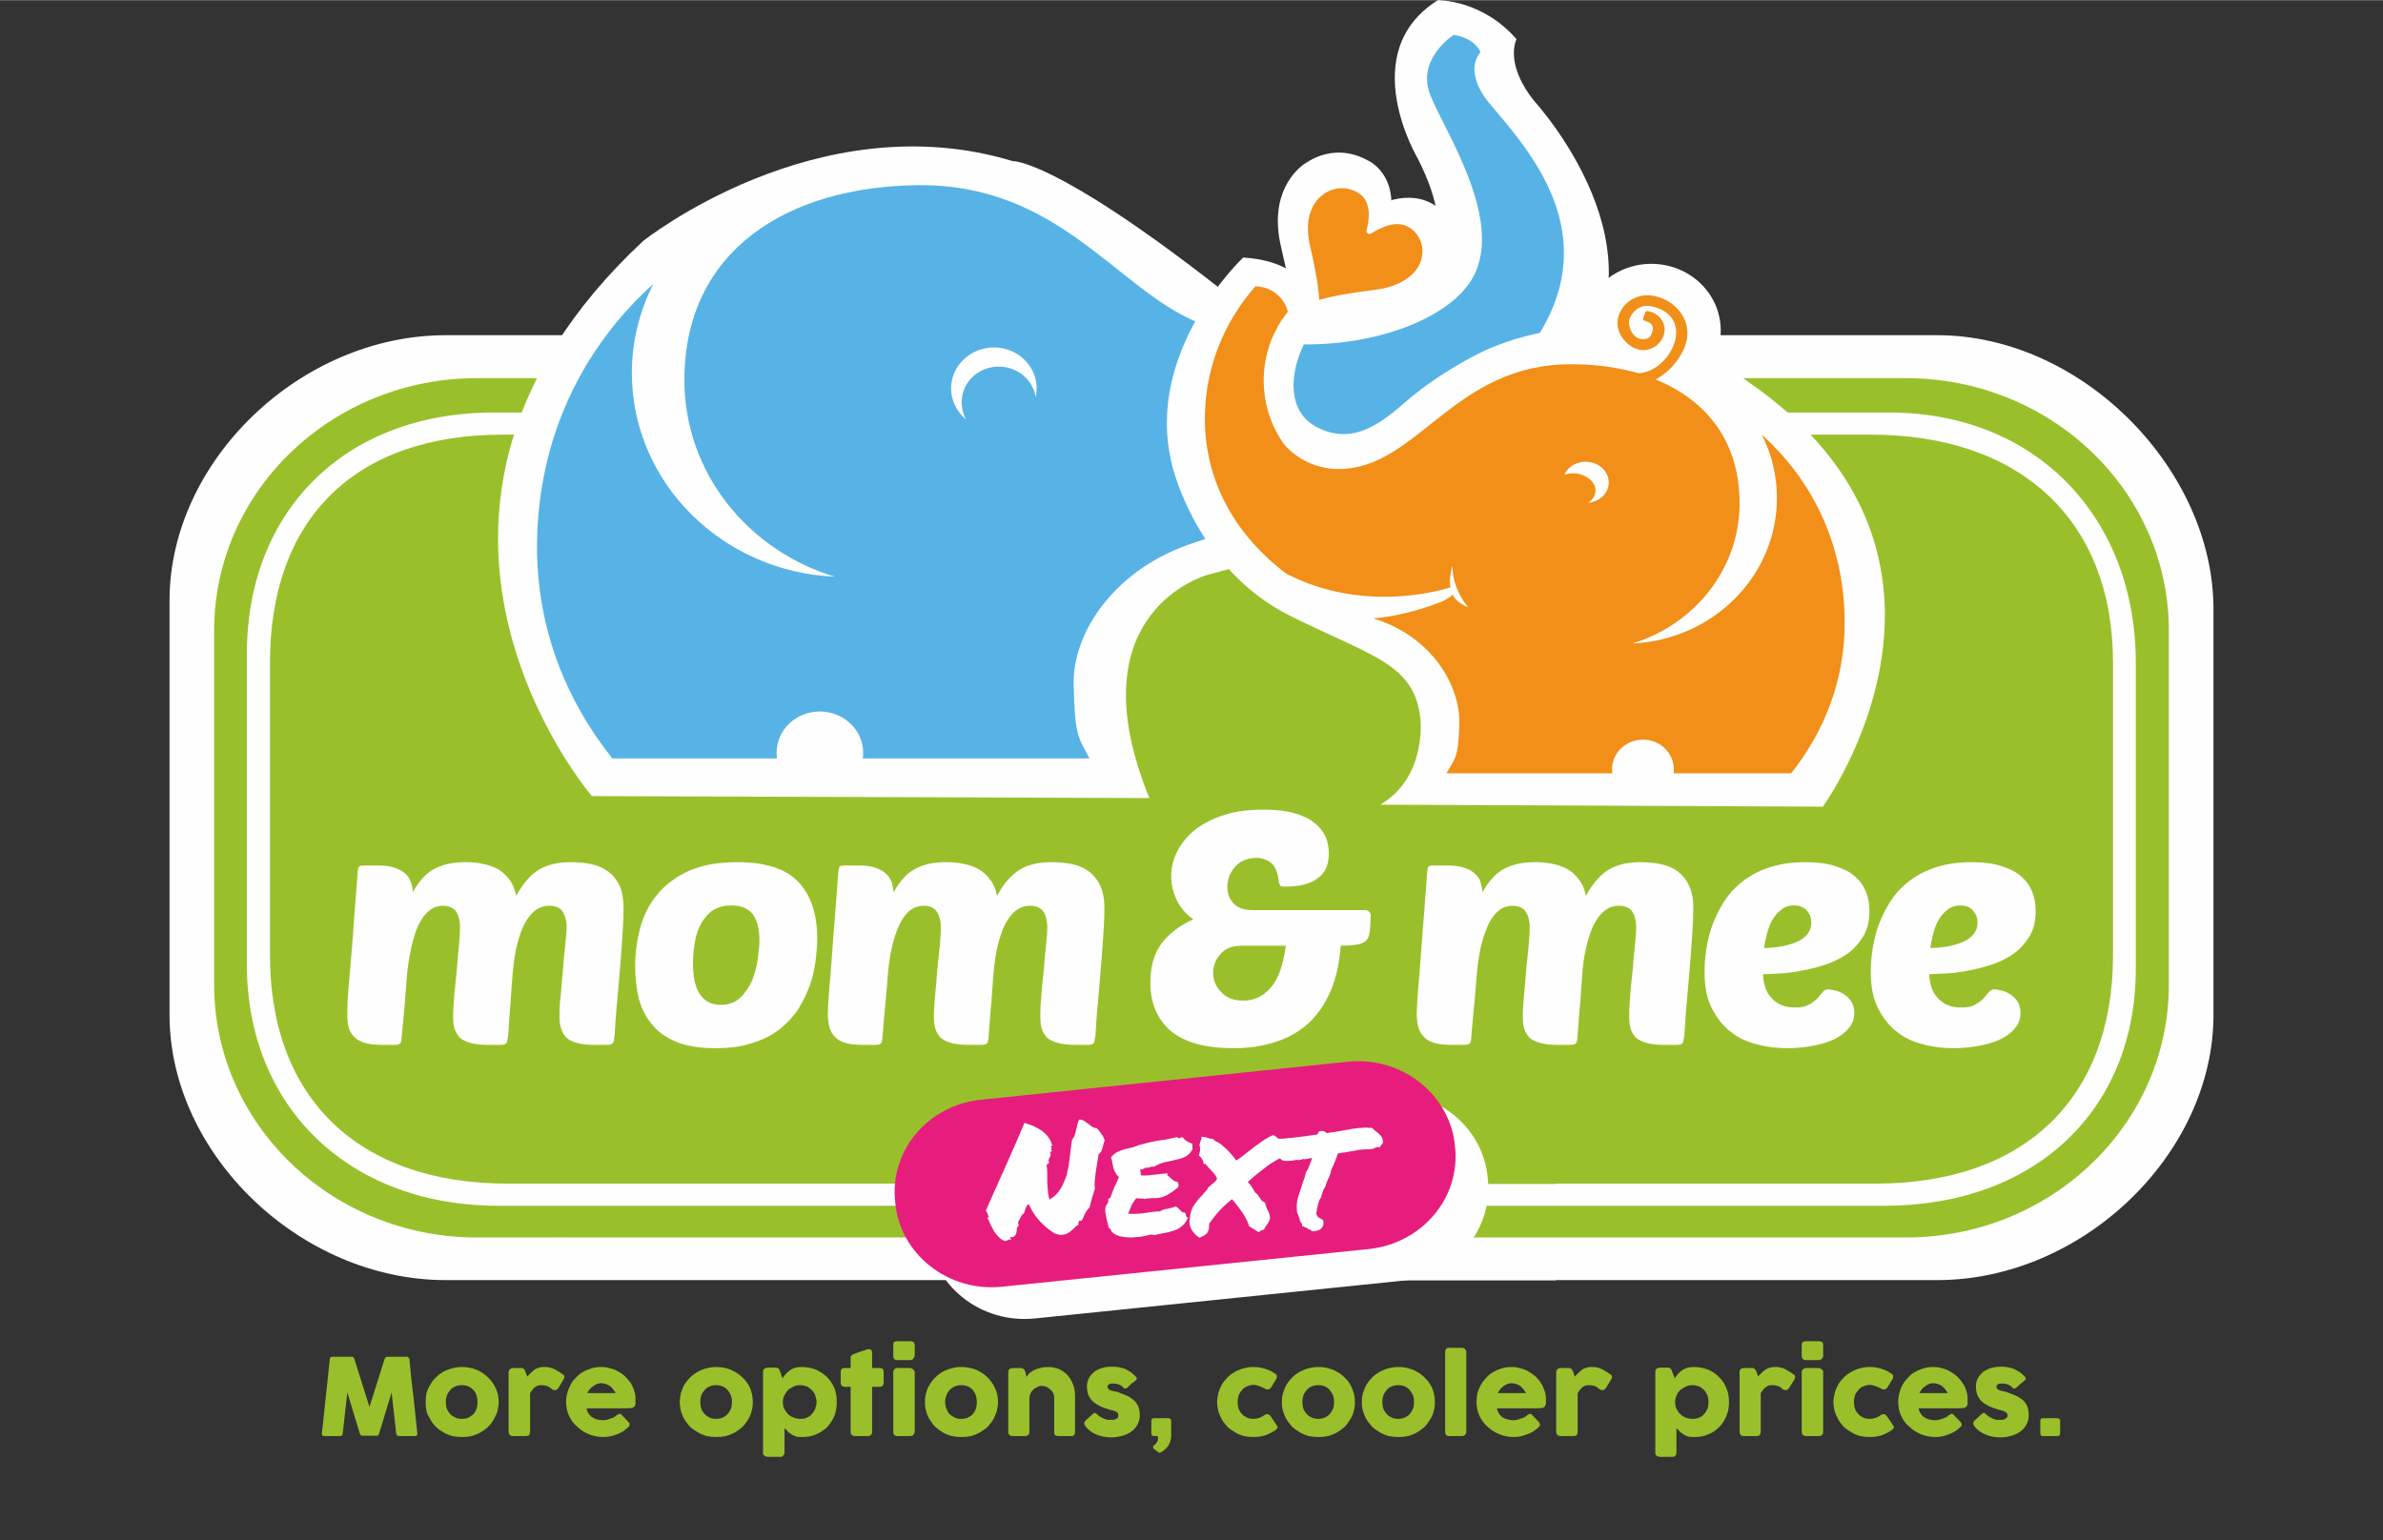 <svg xmlns:xlink="http://www.w3.org/1999/xlink" viewBox="0 0 72.11 46.61" style="shape-rendering:geometricPrecision; text-rendering:geometricPrecision; image-rendering:optimizeQuality; fill-rule:evenodd; clip-rule:evenodd" version="1.1" height="503px" width="778px" xml:space="preserve" xmlns="http://www.w3.org/2000/svg">
 <rect x="0" y="0" width="72.11" height="46.61" fill="#333333" stroke="none"/>
 <defs>
  <style type="text/css">
   
    .fil6 {fill:none}
    .fil2 {fill:#FEFEFE}
    .fil3 {fill:#57B3E5}
    .fil0 {fill:#FEFEFE;fill-rule:nonzero}
    .fil4 {fill:#F28F19;fill-rule:nonzero}
    .fil5 {fill:#E61D7D;fill-rule:nonzero}
    .fil1 {fill:#99C02A;fill-rule:nonzero}
   
  </style>
 </defs>
 <g id="Layer_x0020_1">
  <g id="_3137502717232">
   <path d="M38.38 38.75l8.7 0 0 -0.01 9.07 0 1.25 0 1.22 0c4.39,0 8.36,-3.81 8.36,-8.03l0 -12.28c0,-4.22 -3.97,-8.29 -8.36,-8.29l-1.22 0 -1.25 0 -40.11 0c-0.01,0 -0.02,0 -0.04,0 -0.01,0 -0.03,0 -0.04,0l-2.47 0c-4.4,0 -8.36,3.81 -8.36,8.03l0 12.54c0,4.22 3.96,8.03 8.36,8.03l2.47 0c0.01,0 0.03,0 0.04,0 0.02,0 0.03,0 0.04,0l13.27 0 0 0.01 5.29 0 3.78 0z" class="fil0"></path>
   <path d="M56.61 13.15l-2.91 0 -1.28 0 -32.78 0c-0.01,0 -0.03,0 -0.04,0 -0.02,0 -0.17,0 -0.18,0l-4.2 0c-4.51,0 -7.05,2.57 -7.05,6.9l0 8.86c0,4.33 2.68,6.91 7.19,6.91l4.19 0c0.02,0 0.03,0 0.05,0 0.01,0 0.03,0 0.04,0l9.5 0 0 0.01 5.42 0 3.88 0 8.6 0 0 -0.01 5.51 0 1.28 0 2.92 0c4.51,0 7.19,-2.58 7.19,-6.91l0 -8.86c0,-4.33 -2.82,-6.9 -7.33,-6.9z" class="fil1"></path>
   <path d="M64.63 29.31c0,4.33 -3.1,7.18 -7.6,7.18l-2.23 0 -1.28 0 -6.48 0 0 0 -8.6 0 -3.88 0 -5.42 0 0 0 -10.47 0c-0.01,0 -0.03,0 -0.04,0 -0.02,0 -0.03,0 -0.05,0l-3.5 0c-4.51,0 -7.61,-2.98 -7.61,-7.31l0 -9.39c0,-4.33 2.97,-7.31 7.47,-7.31l3.64 0c0.02,0 0.03,0 0.05,0 0.01,0 0.03,0 0.04,0l34.85 0 1.28 0 2.36 0c4.51,0 7.47,3.24 7.47,7.57l0 9.26zm-6.96 -17.87l-1.22 0 -1.24 0 -38.22 0c-0.02,0 -0.03,0 -0.04,0 -0.02,0 -0.03,0 -0.05,0l-2.47 0c-4.39,0 -7.95,3.42 -7.95,7.64l0 10.72c0,4.22 3.56,7.65 7.95,7.65l2.47 0c0.02,0 0.03,-0.01 0.05,-0.01 0.01,0.01 0.02,0.01 0.04,0.01l12.32 0 0 0 5.29 0 3.78 0 8.7 0 0 0 8.13 0 1.24 0 1.22 0c4.4,0 7.96,-3.43 7.96,-7.65l0 -10.72c0,-4.22 -3.56,-7.64 -7.96,-7.64z" class="fil1"></path>
   <path d="M12.29 29.84c-0.02,0.31 -0.05,0.6 -0.07,0.87 -0.03,0.27 -0.05,0.51 -0.07,0.72 0,0.08 -0.02,0.13 -0.05,0.15 -0.03,0.03 -0.08,0.04 -0.17,0.04l-0.37 0c-0.22,0 -0.39,-0.02 -0.52,-0.06 -0.14,-0.04 -0.24,-0.1 -0.32,-0.18 -0.08,-0.08 -0.14,-0.18 -0.17,-0.29 -0.03,-0.12 -0.04,-0.25 -0.04,-0.41 0,-0.09 0,-0.23 0.01,-0.42 0.01,-0.18 0.03,-0.43 0.06,-0.75 0.03,-0.32 0.06,-0.72 0.1,-1.21 0.03,-0.49 0.08,-1.1 0.14,-1.83 0,-0.14 0.02,-0.23 0.05,-0.25 0.02,-0.02 0.07,-0.03 0.16,-0.03l0.4 0c0.21,0 0.38,0.02 0.51,0.07 0.13,0.04 0.23,0.1 0.32,0.17 0.08,0.08 0.14,0.16 0.17,0.26 0.04,0.1 0.06,0.2 0.06,0.31 0.2,-0.36 0.43,-0.6 0.68,-0.72 0.26,-0.13 0.55,-0.19 0.9,-0.19 0.18,0 0.36,0.01 0.53,0.05 0.17,0.03 0.33,0.09 0.47,0.16 0.13,0.08 0.25,0.19 0.35,0.32 0.09,0.12 0.16,0.29 0.2,0.49 0.21,-0.39 0.45,-0.65 0.7,-0.8 0.26,-0.15 0.57,-0.22 0.96,-0.22 0.21,0 0.42,0.02 0.61,0.06 0.2,0.04 0.37,0.12 0.51,0.22 0.15,0.11 0.26,0.25 0.35,0.43 0.08,0.19 0.12,0.41 0.12,0.68 0,0.21 -0.01,0.46 -0.03,0.75 -0.02,0.3 -0.04,0.62 -0.07,0.97 -0.03,0.34 -0.06,0.7 -0.09,1.06 -0.04,0.37 -0.06,0.72 -0.08,1.06 -0.01,0.07 -0.02,0.13 -0.02,0.17 -0.01,0.03 -0.02,0.06 -0.04,0.08 -0.02,0.02 -0.04,0.04 -0.08,0.04 -0.03,0.01 -0.08,0.01 -0.14,0.01l-0.33 0c-0.22,0 -0.4,-0.02 -0.54,-0.06 -0.13,-0.04 -0.24,-0.09 -0.31,-0.16 -0.08,-0.08 -0.13,-0.17 -0.16,-0.28 -0.04,-0.1 -0.05,-0.23 -0.05,-0.37 0,-0.08 0,-0.2 0.01,-0.36 0.02,-0.16 0.03,-0.33 0.05,-0.52 0.01,-0.18 0.03,-0.37 0.05,-0.57 0.01,-0.2 0.03,-0.38 0.05,-0.55 0.02,-0.17 0.03,-0.31 0.04,-0.44 0.01,-0.12 0.02,-0.21 0.02,-0.25 0,-0.17 -0.04,-0.32 -0.11,-0.45 -0.07,-0.13 -0.21,-0.2 -0.42,-0.2 -0.18,0 -0.33,0.06 -0.46,0.17 -0.13,0.11 -0.24,0.27 -0.33,0.46 -0.09,0.2 -0.16,0.44 -0.22,0.71 -0.05,0.27 -0.09,0.56 -0.11,0.88 -0.02,0.2 -0.03,0.44 -0.05,0.7 -0.02,0.26 -0.05,0.59 -0.07,0.99 -0.01,0.07 -0.02,0.13 -0.03,0.17 0,0.03 -0.01,0.06 -0.03,0.08 -0.02,0.02 -0.04,0.04 -0.08,0.04 -0.03,0.01 -0.08,0.01 -0.14,0.01l-0.33 0c-0.22,0 -0.4,-0.02 -0.54,-0.06 -0.13,-0.04 -0.24,-0.09 -0.32,-0.16 -0.07,-0.08 -0.12,-0.17 -0.16,-0.28 -0.03,-0.1 -0.04,-0.23 -0.04,-0.37 0,-0.13 0.01,-0.32 0.03,-0.57 0.03,-0.26 0.05,-0.52 0.08,-0.8 0.02,-0.27 0.04,-0.53 0.07,-0.78 0.02,-0.24 0.03,-0.42 0.03,-0.54 0,-0.17 -0.03,-0.32 -0.1,-0.45 -0.08,-0.13 -0.22,-0.2 -0.42,-0.2 -0.19,0 -0.34,0.07 -0.47,0.2 -0.14,0.13 -0.24,0.31 -0.33,0.53 -0.08,0.22 -0.15,0.48 -0.2,0.77 -0.06,0.3 -0.09,0.61 -0.11,0.93z" class="fil0"></path>
   <path d="M22.13 27.4c-0.26,0 -0.46,0.07 -0.62,0.19 -0.15,0.13 -0.27,0.29 -0.35,0.47 -0.08,0.18 -0.13,0.37 -0.15,0.57 -0.03,0.2 -0.04,0.37 -0.04,0.51 0,0.44 0.07,0.76 0.22,0.96 0.14,0.21 0.35,0.31 0.62,0.31 0.24,0 0.43,-0.07 0.59,-0.22 0.15,-0.14 0.27,-0.32 0.36,-0.52 0.08,-0.21 0.14,-0.42 0.17,-0.65 0.03,-0.22 0.05,-0.41 0.05,-0.56 0,-0.33 -0.06,-0.59 -0.19,-0.78 -0.13,-0.18 -0.35,-0.28 -0.66,-0.28zm-0.48 4.32c-0.47,0 -0.87,-0.06 -1.18,-0.19 -0.31,-0.13 -0.56,-0.3 -0.74,-0.53 -0.19,-0.22 -0.32,-0.49 -0.4,-0.78 -0.07,-0.3 -0.11,-0.63 -0.11,-0.97 0,-0.39 0.05,-0.78 0.15,-1.16 0.1,-0.38 0.27,-0.72 0.51,-1.01 0.24,-0.3 0.56,-0.54 0.95,-0.72 0.4,-0.18 0.89,-0.27 1.48,-0.27 0.86,0 1.48,0.2 1.86,0.61 0.37,0.4 0.56,0.97 0.56,1.7 0,0.21 -0.02,0.43 -0.05,0.68 -0.03,0.25 -0.09,0.49 -0.17,0.73 -0.09,0.25 -0.21,0.49 -0.35,0.72 -0.15,0.23 -0.34,0.43 -0.56,0.61 -0.23,0.18 -0.5,0.32 -0.82,0.42 -0.32,0.11 -0.7,0.16 -1.13,0.16z" class="fil0"></path>
   <path d="M26.84 29.84c-0.03,0.31 -0.05,0.6 -0.08,0.87 -0.02,0.27 -0.04,0.51 -0.06,0.72 -0.01,0.08 -0.02,0.13 -0.05,0.15 -0.03,0.03 -0.09,0.04 -0.17,0.04l-0.38 0c-0.21,0 -0.38,-0.02 -0.52,-0.06 -0.13,-0.04 -0.24,-0.1 -0.31,-0.18 -0.08,-0.08 -0.14,-0.18 -0.17,-0.29 -0.03,-0.12 -0.05,-0.25 -0.05,-0.41 0,-0.09 0.01,-0.23 0.02,-0.42 0.01,-0.18 0.03,-0.43 0.06,-0.75 0.02,-0.32 0.06,-0.72 0.09,-1.21 0.04,-0.49 0.09,-1.1 0.14,-1.83 0.01,-0.14 0.03,-0.23 0.05,-0.25 0.03,-0.02 0.08,-0.03 0.17,-0.03l0.4 0c0.21,0 0.38,0.02 0.51,0.07 0.13,0.04 0.23,0.1 0.31,0.17 0.09,0.08 0.14,0.16 0.18,0.26 0.03,0.1 0.05,0.2 0.06,0.31 0.2,-0.36 0.43,-0.6 0.68,-0.72 0.25,-0.13 0.55,-0.19 0.9,-0.19 0.18,0 0.36,0.01 0.53,0.05 0.17,0.03 0.33,0.09 0.46,0.16 0.14,0.08 0.26,0.19 0.35,0.32 0.1,0.12 0.17,0.29 0.21,0.49 0.21,-0.39 0.45,-0.65 0.7,-0.8 0.25,-0.15 0.57,-0.22 0.96,-0.22 0.21,0 0.41,0.02 0.61,0.06 0.2,0.04 0.37,0.12 0.51,0.22 0.14,0.11 0.26,0.25 0.34,0.43 0.09,0.19 0.13,0.41 0.13,0.68 0,0.21 -0.01,0.46 -0.03,0.75 -0.02,0.3 -0.04,0.62 -0.07,0.97 -0.03,0.34 -0.06,0.7 -0.09,1.06 -0.04,0.37 -0.06,0.72 -0.08,1.06 -0.01,0.07 -0.02,0.13 -0.03,0.17 0,0.03 -0.01,0.06 -0.03,0.08 -0.02,0.02 -0.04,0.04 -0.08,0.04 -0.03,0.01 -0.08,0.01 -0.14,0.01l-0.33 0c-0.22,0 -0.4,-0.02 -0.54,-0.06 -0.13,-0.04 -0.24,-0.09 -0.32,-0.16 -0.07,-0.08 -0.13,-0.17 -0.16,-0.28 -0.03,-0.1 -0.04,-0.23 -0.04,-0.37 0,-0.08 0,-0.2 0.01,-0.36 0.01,-0.16 0.03,-0.33 0.04,-0.52 0.02,-0.18 0.04,-0.37 0.06,-0.57 0.01,-0.2 0.03,-0.38 0.05,-0.55 0.01,-0.17 0.03,-0.31 0.04,-0.44 0.01,-0.12 0.01,-0.21 0.01,-0.25 0,-0.17 -0.03,-0.32 -0.1,-0.45 -0.08,-0.13 -0.22,-0.2 -0.42,-0.2 -0.18,0 -0.33,0.06 -0.46,0.17 -0.13,0.11 -0.24,0.27 -0.33,0.46 -0.09,0.2 -0.16,0.44 -0.22,0.71 -0.05,0.27 -0.09,0.56 -0.11,0.88 -0.02,0.2 -0.03,0.44 -0.05,0.7 -0.03,0.26 -0.05,0.59 -0.08,0.99 0,0.07 -0.01,0.13 -0.02,0.17 0,0.03 -0.02,0.06 -0.03,0.08 -0.02,0.02 -0.05,0.04 -0.08,0.04 -0.03,0.01 -0.08,0.01 -0.14,0.01l-0.33 0c-0.22,0 -0.4,-0.02 -0.54,-0.06 -0.14,-0.04 -0.24,-0.09 -0.32,-0.16 -0.07,-0.08 -0.13,-0.17 -0.16,-0.28 -0.03,-0.1 -0.04,-0.23 -0.04,-0.37 0,-0.13 0.01,-0.32 0.03,-0.57 0.03,-0.26 0.05,-0.52 0.07,-0.8 0.03,-0.27 0.05,-0.53 0.08,-0.78 0.02,-0.24 0.03,-0.42 0.03,-0.54 0,-0.17 -0.03,-0.32 -0.11,-0.45 -0.07,-0.13 -0.21,-0.2 -0.41,-0.2 -0.19,0 -0.35,0.07 -0.48,0.2 -0.13,0.13 -0.24,0.31 -0.32,0.53 -0.09,0.22 -0.16,0.48 -0.21,0.77 -0.05,0.3 -0.08,0.61 -0.1,0.93z" class="fil0"></path>
   <path d="M36.71 29.44c0,0.23 0.09,0.43 0.25,0.59 0.16,0.17 0.38,0.25 0.67,0.25 0.32,0 0.6,-0.13 0.82,-0.39 0.23,-0.25 0.38,-0.68 0.46,-1.27l-1.35 0c-0.28,0 -0.48,0.08 -0.63,0.25 -0.14,0.16 -0.22,0.35 -0.22,0.57zm1.3 -3.48c-0.14,0 -0.27,0.03 -0.38,0.08 -0.11,0.05 -0.2,0.12 -0.27,0.21 -0.07,0.08 -0.13,0.18 -0.17,0.28 -0.03,0.1 -0.05,0.2 -0.05,0.31 0,0.2 0.06,0.36 0.19,0.5 0.12,0.13 0.31,0.2 0.56,0.2l3.42 0c0.04,0 0.07,0.01 0.11,0.04 0.03,0.02 0.05,0.05 0.06,0.1l-0.02 0.41c-0.01,0.1 -0.02,0.19 -0.05,0.26 -0.02,0.07 -0.07,0.12 -0.13,0.16 -0.07,0.04 -0.15,0.07 -0.27,0.08 -0.11,0.02 -0.26,0.03 -0.44,0.03 -0.04,0.53 -0.14,0.99 -0.31,1.38 -0.17,0.39 -0.39,0.71 -0.67,0.97 -0.28,0.25 -0.61,0.44 -0.99,0.56 -0.39,0.13 -0.81,0.19 -1.28,0.19 -0.84,0 -1.47,-0.17 -1.89,-0.52 -0.41,-0.35 -0.62,-0.84 -0.62,-1.47 0,-0.48 0.11,-0.87 0.34,-1.18 0.23,-0.3 0.55,-0.55 0.96,-0.73 -0.22,-0.15 -0.38,-0.34 -0.5,-0.58 -0.11,-0.23 -0.17,-0.47 -0.17,-0.73 0,-0.25 0.06,-0.5 0.18,-0.74 0.12,-0.24 0.3,-0.46 0.53,-0.65 0.23,-0.18 0.52,-0.34 0.87,-0.45 0.35,-0.12 0.75,-0.17 1.21,-0.17 0.35,0 0.66,0.03 0.91,0.1 0.25,0.07 0.46,0.16 0.62,0.29 0.16,0.12 0.27,0.26 0.35,0.42 0.07,0.16 0.1,0.34 0.1,0.52 0,0.34 -0.11,0.59 -0.34,0.75 -0.22,0.17 -0.55,0.25 -0.98,0.25 -0.08,0 -0.12,-0.01 -0.14,-0.02 -0.01,-0.01 -0.03,-0.05 -0.05,-0.1 -0.03,-0.3 -0.11,-0.5 -0.24,-0.6 -0.13,-0.1 -0.28,-0.15 -0.45,-0.15z" class="fil0"></path>
   <path d="M44.66 29.84c-0.03,0.31 -0.05,0.6 -0.08,0.87 -0.02,0.27 -0.05,0.51 -0.06,0.72 -0.01,0.08 -0.02,0.13 -0.05,0.15 -0.03,0.03 -0.09,0.04 -0.18,0.04l-0.37 0c-0.21,0 -0.38,-0.02 -0.52,-0.06 -0.13,-0.04 -0.24,-0.1 -0.31,-0.18 -0.08,-0.08 -0.14,-0.18 -0.17,-0.29 -0.03,-0.12 -0.05,-0.25 -0.05,-0.41 0,-0.09 0.01,-0.23 0.02,-0.42 0.01,-0.18 0.03,-0.43 0.06,-0.75 0.02,-0.32 0.06,-0.72 0.09,-1.21 0.04,-0.49 0.09,-1.1 0.14,-1.83 0.01,-0.14 0.03,-0.23 0.05,-0.25 0.03,-0.02 0.08,-0.03 0.17,-0.03l0.4 0c0.21,0 0.37,0.02 0.51,0.07 0.13,0.04 0.23,0.1 0.31,0.17 0.09,0.08 0.15,0.16 0.18,0.26 0.03,0.1 0.05,0.2 0.06,0.31 0.2,-0.36 0.43,-0.6 0.68,-0.72 0.25,-0.13 0.55,-0.19 0.9,-0.19 0.18,0 0.36,0.01 0.53,0.05 0.17,0.03 0.33,0.09 0.46,0.16 0.14,0.08 0.26,0.19 0.35,0.32 0.1,0.12 0.17,0.29 0.21,0.49 0.21,-0.39 0.45,-0.65 0.7,-0.8 0.25,-0.15 0.57,-0.22 0.96,-0.22 0.21,0 0.41,0.02 0.61,0.06 0.2,0.04 0.37,0.12 0.51,0.22 0.14,0.11 0.26,0.25 0.34,0.43 0.09,0.19 0.13,0.41 0.13,0.68 0,0.21 -0.01,0.46 -0.03,0.75 -0.02,0.3 -0.04,0.62 -0.07,0.97 -0.03,0.34 -0.06,0.7 -0.09,1.06 -0.04,0.37 -0.06,0.72 -0.08,1.06 -0.01,0.07 -0.02,0.13 -0.03,0.17 0,0.03 -0.01,0.06 -0.03,0.08 -0.02,0.02 -0.04,0.04 -0.08,0.04 -0.03,0.01 -0.08,0.01 -0.14,0.01l-0.33 0c-0.22,0 -0.4,-0.02 -0.54,-0.06 -0.13,-0.04 -0.24,-0.09 -0.32,-0.16 -0.07,-0.08 -0.13,-0.17 -0.16,-0.28 -0.03,-0.1 -0.04,-0.23 -0.04,-0.37 0,-0.08 0,-0.2 0.01,-0.36 0.01,-0.16 0.03,-0.33 0.04,-0.52 0.02,-0.18 0.04,-0.37 0.06,-0.57 0.01,-0.2 0.03,-0.38 0.05,-0.55 0.01,-0.17 0.03,-0.31 0.04,-0.44 0.01,-0.12 0.01,-0.21 0.01,-0.25 0,-0.17 -0.03,-0.32 -0.1,-0.45 -0.08,-0.13 -0.22,-0.2 -0.42,-0.2 -0.18,0 -0.33,0.06 -0.46,0.17 -0.13,0.11 -0.24,0.27 -0.33,0.46 -0.09,0.2 -0.16,0.44 -0.22,0.71 -0.06,0.27 -0.09,0.56 -0.11,0.88 -0.02,0.2 -0.03,0.44 -0.05,0.7 -0.03,0.26 -0.05,0.59 -0.08,0.99 0,0.07 -0.01,0.13 -0.02,0.17 0,0.03 -0.02,0.06 -0.03,0.08 -0.02,0.02 -0.05,0.04 -0.08,0.04 -0.04,0.01 -0.08,0.01 -0.14,0.01l-0.33 0c-0.22,0 -0.4,-0.02 -0.54,-0.06 -0.14,-0.04 -0.24,-0.09 -0.32,-0.16 -0.07,-0.08 -0.13,-0.17 -0.16,-0.28 -0.03,-0.1 -0.04,-0.23 -0.04,-0.37 0,-0.13 0.01,-0.32 0.03,-0.57 0.03,-0.26 0.05,-0.52 0.07,-0.8 0.03,-0.27 0.05,-0.53 0.08,-0.78 0.02,-0.24 0.03,-0.42 0.03,-0.54 0,-0.17 -0.03,-0.32 -0.11,-0.45 -0.07,-0.13 -0.21,-0.2 -0.41,-0.2 -0.19,0 -0.35,0.07 -0.48,0.2 -0.13,0.13 -0.24,0.31 -0.32,0.53 -0.09,0.22 -0.16,0.48 -0.21,0.77 -0.05,0.3 -0.08,0.61 -0.1,0.93z" class="fil0"></path>
   <path d="M54.29 27.4c-0.15,0 -0.28,0.04 -0.39,0.13 -0.11,0.08 -0.19,0.18 -0.27,0.31 -0.07,0.12 -0.12,0.26 -0.16,0.41 -0.04,0.15 -0.07,0.3 -0.09,0.44 0.43,-0.01 0.77,-0.08 1.04,-0.21 0.26,-0.13 0.39,-0.32 0.39,-0.56 0,-0.14 -0.04,-0.25 -0.13,-0.36 -0.08,-0.1 -0.21,-0.16 -0.39,-0.16zm1.15 4.08c-0.19,0.08 -0.41,0.14 -0.65,0.18 -0.24,0.04 -0.47,0.06 -0.7,0.06 -0.3,0 -0.6,-0.03 -0.9,-0.11 -0.3,-0.07 -0.57,-0.19 -0.8,-0.37 -0.24,-0.18 -0.43,-0.42 -0.58,-0.71 -0.16,-0.3 -0.23,-0.67 -0.23,-1.12 0,-0.17 0.01,-0.36 0.04,-0.59 0.03,-0.23 0.08,-0.47 0.16,-0.72 0.08,-0.24 0.19,-0.48 0.33,-0.72 0.14,-0.24 0.32,-0.46 0.55,-0.65 0.23,-0.19 0.5,-0.35 0.82,-0.46 0.33,-0.12 0.71,-0.18 1.16,-0.18 0.35,0 0.66,0.04 0.9,0.12 0.25,0.08 0.45,0.18 0.6,0.32 0.15,0.13 0.26,0.29 0.33,0.47 0.07,0.18 0.1,0.37 0.1,0.57 0,0.3 -0.06,0.56 -0.19,0.77 -0.13,0.21 -0.29,0.39 -0.49,0.53 -0.21,0.14 -0.43,0.25 -0.68,0.33 -0.24,0.08 -0.49,0.14 -0.73,0.18 -0.24,0.05 -0.46,0.07 -0.66,0.08 -0.2,0.01 -0.36,0.02 -0.47,0.02 0,0.12 0.02,0.25 0.06,0.37 0.03,0.12 0.09,0.23 0.17,0.32 0.07,0.09 0.17,0.17 0.29,0.23 0.13,0.06 0.28,0.09 0.46,0.09 0.18,0 0.32,-0.03 0.41,-0.09 0.1,-0.05 0.18,-0.12 0.25,-0.18 0.06,-0.07 0.11,-0.14 0.16,-0.19 0.04,-0.06 0.1,-0.09 0.18,-0.09 0.03,0 0.09,0.01 0.18,0.03 0.08,0.01 0.17,0.05 0.26,0.1 0.09,0.05 0.17,0.13 0.24,0.22 0.06,0.09 0.1,0.21 0.1,0.36 0,0.19 -0.06,0.35 -0.19,0.49 -0.12,0.14 -0.28,0.25 -0.48,0.34z" class="fil0"></path>
   <path d="M59.32 27.4c-0.15,0 -0.28,0.04 -0.39,0.13 -0.11,0.08 -0.19,0.18 -0.27,0.31 -0.07,0.12 -0.12,0.26 -0.16,0.41 -0.04,0.15 -0.07,0.3 -0.09,0.44 0.43,-0.01 0.77,-0.08 1.04,-0.21 0.26,-0.13 0.39,-0.32 0.39,-0.56 0,-0.14 -0.04,-0.25 -0.13,-0.36 -0.08,-0.1 -0.21,-0.16 -0.39,-0.16zm-0.2 4.32c-0.3,0 -0.6,-0.03 -0.9,-0.11 -0.3,-0.07 -0.57,-0.19 -0.8,-0.37 -0.24,-0.18 -0.43,-0.42 -0.58,-0.71 -0.16,-0.3 -0.23,-0.67 -0.23,-1.12 0,-0.17 0.01,-0.36 0.04,-0.59 0.03,-0.23 0.08,-0.47 0.16,-0.72 0.08,-0.24 0.19,-0.48 0.33,-0.72 0.14,-0.24 0.32,-0.46 0.55,-0.65 0.23,-0.19 0.5,-0.35 0.82,-0.46 0.33,-0.12 0.71,-0.18 1.16,-0.18 0.35,0 0.66,0.04 0.9,0.12 0.25,0.08 0.45,0.18 0.6,0.32 0.15,0.13 0.26,0.29 0.33,0.47 0.07,0.18 0.1,0.37 0.1,0.57 0,0.3 -0.06,0.56 -0.19,0.77 -0.13,0.21 -0.29,0.39 -0.49,0.53 -0.2,0.14 -0.43,0.25 -0.68,0.33 -0.24,0.08 -0.49,0.14 -0.73,0.18 -0.24,0.05 -0.46,0.07 -0.66,0.08 -0.2,0.01 -0.36,0.02 -0.47,0.02 0,0.12 0.02,0.25 0.06,0.37 0.03,0.12 0.09,0.23 0.17,0.32 0.07,0.09 0.17,0.17 0.29,0.23 0.13,0.06 0.28,0.09 0.46,0.09 0.18,0 0.32,-0.03 0.41,-0.09 0.1,-0.05 0.18,-0.12 0.25,-0.18 0.06,-0.07 0.11,-0.14 0.16,-0.19 0.04,-0.06 0.1,-0.09 0.18,-0.09 0.03,0 0.09,0.01 0.18,0.03 0.08,0.01 0.17,0.05 0.26,0.1 0.09,0.05 0.17,0.13 0.24,0.22 0.06,0.09 0.1,0.21 0.1,0.36 0,0.19 -0.06,0.35 -0.19,0.49 -0.12,0.14 -0.28,0.25 -0.48,0.34 -0.19,0.08 -0.41,0.14 -0.65,0.18 -0.24,0.04 -0.47,0.06 -0.7,0.06z" class="fil0"></path>
   <path d="M52.07 10c0,1.11 -0.94,2.02 -2.1,2.02 -1.16,0 -2.1,-0.91 -2.1,-2.02 0,-1.12 0.94,-2.02 2.1,-2.02 1.16,0 2.1,0.9 2.1,2.02z" class="fil0"></path>
   <path d="M34.78 24.15l-16.87 -0.06c0,0 -7.32,-8.52 1.55,-16.8 0,0 5.27,-4.21 11.18,-2.42 0,0 1.24,-0.08 6.23,3.82 0,0 2.84,1.82 6.12,-0.31 0,0 1.27,-0.94 -0.09,-3.59 0,0 -1.91,-3.21 0.61,-4.79 0,0 1.34,-0.02 2.38,1.18 0,0 -0.39,0.74 0.56,1.9 0,0 4.21,4.59 1.07,8.2 0,0 -2.9,4 -11,6.12 0,0 -4.04,1.11 -1.74,6.75z" class="fil2"></path>
   <path d="M31.34 12.02c-0.08,-0.53 -0.55,-0.93 -1.12,-0.93 -0.62,0 -1.12,0.48 -1.12,1.08 0,0.19 0.05,0.37 0.13,0.52 -0.27,-0.23 -0.45,-0.56 -0.45,-0.94 0,-0.68 0.58,-1.24 1.3,-1.24 0.71,0 1.29,0.56 1.29,1.24 0,0.09 -0.01,0.18 -0.03,0.27zm13.72 -8.91c0,0 -0.79,-0.88 -0.26,-1.54 0,0 -0.14,-0.41 -0.81,-0.52 0,0 -1.14,0.72 -0.71,1.82 0.43,1.1 2.38,3.97 1.18,5.7 -1.18,1.69 -5.29,2.54 -8.27,1.16 0,0 0,0 0,0 -2.43,-1.03 -4.18,-4.18 -8.42,-4.13 -3.92,0.04 -7.06,1.96 -7.06,5.9 0,2.79 1.91,5.15 4.55,5.95 -3.42,-0.15 -6.14,-2.86 -6.14,-6.17 0,-0.97 0.24,-1.88 0.65,-2.69 -2.14,1.92 -3.49,4.65 -3.52,7.87 -0.02,2.5 0.86,4.71 2.28,6.49l4.98 0c-0.01,-0.05 -0.01,-0.11 -0.01,-0.17 0,-0.69 0.58,-1.25 1.31,-1.25 0.72,0 1.31,0.56 1.31,1.25 0,0.06 -0.01,0.12 -0.01,0.17l6.86 0c-0.34,-0.64 -0.45,-0.67 -0.48,-2.24 -0.04,-1.57 1.25,-3.53 3.68,-4.3 0.52,-0.17 1.02,-0.36 1.5,-0.58 -0.02,-0.02 -0.04,-0.05 -0.06,-0.07 0.59,-0.02 1.1,-0.11 1.9,-0.53 0,0 0.53,-0.55 -0.63,-0.23 -1.38,0.38 -1.49,-0.32 -1.26,-0.59 0,0 -0.27,0 1.26,-0.17 0.86,-0.1 4.09,0.17 6.98,-3.17 3.16,-3.64 0.4,-6.52 -0.8,-7.96z" class="fil3"></path>
   <path d="M41.77 24.35l13.39 0.06c0,0 5.48,-7.55 -2.29,-12.88 0,0 -3.49,-2.87 -7.91,-0.94 0,0 -1.32,0.6 -2.44,1.58 -0.82,0.72 -1.64,1.29 -2.68,0.75 -1.04,-0.55 -0.82,-2.05 0.03,-3.2 0,0 0.12,-1.79 -2.25,-1.93 0,0 -3.03,2.83 -2.15,6.29 0,0 0.71,3.14 3.6,4.57 2.49,1.23 3.72,1.44 3.91,3.08 0,0 0.22,1.77 -1.21,2.62z" class="fil2"></path>
   <path d="M44.05 8.08c0.03,-0.08 0.1,-0.31 0.09,-0.6 -0.01,-0.32 -0.13,-0.79 -0.62,-1.19 -0.03,-0.03 -0.06,-0.05 -0.1,-0.08 -0.35,-0.23 -0.79,-0.29 -1.27,-0.17 -0.01,0.01 -0.03,0.01 -0.05,0.02 0,-0.02 0,-0.04 0,-0.06 -0.04,-0.47 -0.25,-0.85 -0.6,-1.09 -0.04,-0.02 -0.07,-0.04 -0.11,-0.06 -0.56,-0.31 -1.06,-0.26 -1.38,-0.16 -0.29,0.09 -0.48,0.23 -0.56,0.28 -0.19,0.14 -1.08,0.86 -0.68,2.52 0.14,0.58 0.31,1.41 0.34,2.04 0,0.01 0,0.02 0,0.03 0,0 0,0 0,0l0.03 0.38c0.01,0.04 0.02,0.07 0.05,0.08 0.03,0.02 0.07,0.03 0.1,0.02 0.02,-0.01 0.24,-0.06 0.38,-0.1 0,0 0,0 0,0 0.01,0 0.02,0 0.03,-0.01 0.63,-0.19 1.5,-0.31 2.11,-0.38 1.77,-0.2 2.18,-1.25 2.24,-1.47z" class="fil0"></path>
   <path d="M39.92 9.07c0.52,-0.15 1.19,-0.24 1.66,-0.3 1.22,-0.14 1.41,-0.86 1.41,-0.86 0,-0.01 0,-0.01 0.01,-0.02 0,-0.02 0.21,-0.56 -0.29,-0.97 -0.02,-0.01 -0.03,-0.02 -0.05,-0.03 -0.41,-0.28 -0.95,0.04 -1.13,0.15 -0.02,0.01 -0.03,0.02 -0.05,0.02 -0.03,0.02 -0.06,0.02 -0.09,0 -0.03,-0.02 -0.04,-0.05 -0.04,-0.08 0.01,-0.01 0.01,-0.03 0.01,-0.05 0.05,-0.2 0.18,-0.8 -0.23,-1.08 -0.01,-0.01 -0.03,-0.02 -0.05,-0.03 -0.57,-0.32 -1.03,0.05 -1.05,0.07 0,0 0,0.01 -0.01,0.01 0,0 -0.16,0.1 -0.29,0.34 -0.17,0.33 -0.2,0.75 -0.08,1.23 0.1,0.44 0.24,1.07 0.27,1.6z" class="fil4"></path>
   <path d="M48.06 15.21c0.14,-0.09 0.22,-0.22 0.22,-0.37 0,-0.28 -0.31,-0.52 -0.69,-0.52 -0.09,0 -0.17,0.02 -0.25,0.04 0.1,-0.23 0.35,-0.39 0.64,-0.39 0.39,0 0.7,0.28 0.7,0.63 0,0.32 -0.27,0.58 -0.62,0.61zm7.76 3.56c-0.02,-2.3 -0.98,-4.25 -2.51,-5.62 0.3,0.58 0.46,1.23 0.46,1.92 0,2.36 -1.94,4.29 -4.37,4.4 1.87,-0.57 3.24,-2.25 3.24,-4.24 0,-1.9 -1.02,-3.13 -2.54,-3.75 0.51,-0.27 0.94,-0.85 0.96,-1.36 0.03,-0.6 -0.48,-1.1 -1.08,-1.18 -0.5,-0.07 -0.96,0.27 -1.03,0.74 -0.06,0.4 0.29,0.85 0.71,0.91 0.35,0.04 0.69,-0.24 0.71,-0.59 0.02,-0.29 -0.22,-0.55 -0.51,-0.59 -0.04,-0.01 -0.08,0.02 -0.08,0.06 -0.01,0.03 -0.09,0.21 -0.05,0.22 0.2,0.06 0.31,0.11 0.28,0.3 -0.04,0.18 -0.1,0.26 -0.27,0.27 -0.2,0.01 -0.38,-0.13 -0.44,-0.43 -0.06,-0.25 0.25,-0.65 0.64,-0.57 0.46,0.08 0.8,0.37 0.78,0.83 -0.02,0.56 -0.56,1.18 -1.14,1.2 -0.61,-0.17 -1.27,-0.27 -1.97,-0.27 -3.62,-0.05 -4.7,3.17 -7.1,3.17 -0.65,0 -1.24,-0.28 -1.64,-0.73 -0.4,-0.55 -0.63,-1.23 -0.63,-1.95 0,-0.33 0.05,-0.66 0.14,-0.96l0 0c0.05,-0.18 0.12,-0.35 0.21,-0.52l0.01 -0.02c0.03,-0.07 0.07,-0.14 0.11,-0.21l0.01 -0.01 0 0 0.01 -0.02 0 0c0.01,-0.02 0.03,-0.05 0.04,-0.07l0.01 -0.01 0.01 -0.01 0 -0.01 0.02 -0.02 0.01 -0.01c0.04,-0.07 0.1,-0.14 0.15,-0.21 -0.1,-0.43 -0.5,-0.76 -0.98,-0.77 -0.1,0.11 -0.19,0.22 -0.28,0.34l0 0c-0.78,1.02 -1.25,2.29 -1.25,3.66 0,1.97 0.97,3.56 2.45,4.69 2.47,1.29 4.98,0.42 4.98,0.42 -0.06,-0.26 0.06,-0.65 0.06,-0.65 0,0.73 0.48,1.26 0.48,1.26 -0.45,-0.2 -0.47,-0.4 -0.47,-0.4 -0.05,0.09 -0.32,0.22 -0.32,0.22 -0.8,0.31 -1.49,0.46 -2.07,0.51 0.01,0.01 0.02,0.01 0.04,0.02 1.74,0.55 2.57,2.03 2.55,3.15 -0.03,1.11 -0.14,1.06 -0.39,1.52l5.02 0c0,-0.04 -0.01,-0.08 -0.01,-0.12 0,-0.5 0.42,-0.9 0.94,-0.9 0.51,0 0.93,0.4 0.93,0.9 0,0.04 0,0.08 -0.01,0.12l3.56 0c1.01,-1.27 1.64,-2.85 1.62,-4.63z" class="fil4"></path>
   <path d="M42.42 38.76l-11.1 1.14c-1.64,0.17 -3.1,-0.99 -3.24,-2.57 -0.17,-1.54 0.99,-2.93 2.6,-3.09l11.11 -1.15c1.63,-0.17 3.1,1 3.23,2.57 0.17,1.55 -0.99,2.93 -2.6,3.1z" class="fil0"></path>
   <path d="M41.42 37.8l-11.1 1.14c-1.63,0.17 -3.1,-0.99 -3.23,-2.56 -0.18,-1.55 0.99,-2.94 2.6,-3.1l11.1 -1.15c1.64,-0.17 3.1,1 3.24,2.57 0.17,1.55 -1,2.93 -2.61,3.1z" class="fil5"></path>
   <path d="M30.83 37.08c-0.03,0.03 -0.05,0.06 -0.06,0.1 0,0.04 -0.01,0.08 -0.01,0.12 -0.01,0.04 -0.03,0.07 -0.05,0.1 -0.03,0.03 -0.07,0.04 -0.13,0.04 -0.02,0.02 -0.02,0.03 -0.01,0.03 0.01,0 0.02,0.02 0.03,0.04 -0.05,0 -0.08,0 -0.1,0.02 -0.02,0.01 -0.05,0.02 -0.08,0.03 -0.07,-0.02 -0.14,-0.06 -0.19,-0.12 -0.06,-0.05 -0.11,-0.12 -0.15,-0.18 -0.04,-0.07 -0.07,-0.14 -0.11,-0.21 -0.03,-0.08 -0.06,-0.14 -0.09,-0.19 0,-0.01 0,-0.02 0.01,-0.02 0.02,0 0.03,0 0.04,0 -0.02,-0.03 -0.03,-0.06 -0.04,-0.1 -0.02,-0.04 -0.03,-0.07 -0.06,-0.1 0.09,-0.2 0.18,-0.41 0.28,-0.63 0.1,-0.22 0.2,-0.44 0.3,-0.67 0.1,-0.22 0.2,-0.45 0.3,-0.68 0.1,-0.23 0.2,-0.46 0.29,-0.68 0.1,0.03 0.19,0.07 0.28,0.1 0.09,0.04 0.17,0.09 0.25,0.14 0.07,0.06 0.14,0.12 0.19,0.19 0.06,0.08 0.1,0.16 0.12,0.26 -0.01,0.01 -0.02,0.02 -0.03,0.02 -0.01,-0.01 -0.02,-0.01 -0.02,0.01 0.02,0.01 0.03,0.03 0.03,0.04 0,0 0,0.01 0,0.02 -0.01,0.01 -0.01,0.02 -0.01,0.03 0,0.01 0.01,0.03 0.03,0.05 -0.02,0 -0.03,0 -0.03,0.01 -0.01,0.01 -0.02,0.01 -0.04,0.01 0.02,0.04 0.03,0.07 0.02,0.1 0,0.02 -0.01,0.05 -0.03,0.07 -0.01,0.02 -0.02,0.04 -0.03,0.07 0,0.02 0,0.05 0.02,0.1 -0.02,0 -0.03,0 -0.03,0 0,0.01 -0.01,0.01 -0.01,0.02 -0.01,0.01 -0.01,0.01 -0.01,0.02 -0.01,0 -0.02,0 -0.03,0 0.01,0.08 0.02,0.17 0.02,0.25 0,0.09 0,0.17 0,0.26 0,0.09 0.01,0.18 0.02,0.27 0,0.09 0.02,0.19 0.05,0.28 0.14,-0.08 0.25,-0.19 0.33,-0.32 0.08,-0.13 0.14,-0.28 0.19,-0.43 0.04,-0.16 0.07,-0.33 0.09,-0.51 0.02,-0.18 0.04,-0.36 0.07,-0.55 0.03,-0.04 0.06,-0.08 0.08,-0.13 0.02,-0.05 0.03,-0.11 0.04,-0.16 0.02,-0.06 0.03,-0.11 0.04,-0.17 0.01,-0.05 0.03,-0.1 0.06,-0.15 0.06,0 0.11,0.02 0.15,0.04 0.04,0.03 0.08,0.06 0.12,0.09 0.04,0.03 0.08,0.06 0.12,0.09 0.04,0.02 0.09,0.04 0.15,0.05 0.05,0.06 0.1,0.12 0.14,0.18 0.04,0.05 0.07,0.12 0.09,0.19 -0.02,0.03 -0.03,0.07 -0.04,0.11 -0.01,0.04 -0.02,0.07 -0.03,0.11 -0.01,0.04 -0.02,0.08 -0.04,0.11 -0.02,0.03 -0.05,0.06 -0.08,0.09 -0.01,0.09 -0.02,0.18 -0.04,0.26 -0.01,0.09 -0.03,0.17 -0.04,0.25 -0.01,0.08 -0.02,0.16 -0.03,0.25 -0.01,0.09 -0.01,0.18 0,0.28 -0.03,0.1 -0.06,0.19 -0.09,0.29 -0.03,0.1 -0.05,0.19 -0.07,0.27 -0.06,0.05 -0.1,0.12 -0.14,0.19 -0.03,0.07 -0.06,0.14 -0.1,0.21 -0.02,0.01 -0.03,0.02 -0.03,0.01 0,-0.01 -0.02,-0.01 -0.05,-0.01 0.01,0.02 0,0.04 -0.01,0.05 -0.02,0.01 -0.01,0.03 0,0.07 -0.05,0.03 -0.1,0.06 -0.14,0.11 -0.04,0.04 -0.09,0.08 -0.14,0.12 -0.05,0.03 -0.1,0.06 -0.17,0.07 -0.07,0.02 -0.16,0.01 -0.27,-0.03 -0.17,-0.1 -0.32,-0.23 -0.45,-0.37 -0.14,-0.15 -0.25,-0.32 -0.34,-0.52 -0.03,0.01 -0.05,0.03 -0.07,0.07 -0.01,0.03 -0.03,0.06 -0.04,0.1 -0.01,0.03 -0.02,0.07 -0.03,0.1 -0.02,0.03 -0.04,0.04 -0.06,0.04 -0.01,0.03 -0.02,0.06 -0.04,0.08 -0.01,0.03 -0.03,0.05 -0.04,0.08 -0.02,0.02 -0.03,0.05 -0.04,0.08 0,0.02 0,0.06 0.02,0.09z" class="fil0"></path>
   <path d="M36.08 34.61c0,0.02 0,0.04 0,0.05 0,0.01 0,0.02 0,0.03 0,0.01 0,0.02 0,0.03 0,0.02 0,0.03 0.01,0.05 -0.06,0.12 -0.14,0.19 -0.23,0.24 -0.09,0.04 -0.19,0.07 -0.29,0.09 -0.11,0.03 -0.21,0.05 -0.32,0.07 -0.11,0.03 -0.22,0.07 -0.33,0.14 -0.04,-0.01 -0.08,-0.01 -0.11,0.01 -0.04,0.01 -0.09,0.02 -0.16,0.02 -0.01,0.02 -0.04,0.03 -0.07,0.04 -0.03,0.01 -0.06,0.02 -0.09,0.03 0.02,0.03 0.03,0.06 0.03,0.09 -0.01,0.03 0,0.05 0.01,0.07 0.12,0.01 0.25,0 0.39,-0.02 0.14,-0.02 0.27,-0.03 0.41,-0.04 0,0.02 0,0.03 0,0.03 -0.01,0.01 -0.01,0.01 -0.01,0.03 0.03,0.01 0.05,0.03 0.07,0.05 0.03,0.03 0.05,0.05 0.08,0.07 0.02,0.02 0.05,0.04 0.07,0.05 0.03,0.02 0.06,0.02 0.09,0.02 0.01,0.02 0.02,0.05 0.03,0.08 0.01,0.03 0,0.06 -0.01,0.09 -0.05,0.04 -0.1,0.08 -0.15,0.12 -0.05,0.03 -0.11,0.07 -0.16,0.1 -0.06,0.03 -0.12,0.06 -0.18,0.08 -0.07,0.02 -0.14,0.03 -0.22,0.03 -0.02,0 -0.03,0 -0.04,0 0,0 -0.02,0 -0.03,-0.01 -0.02,0.01 -0.06,0.02 -0.11,0.02 -0.05,-0.01 -0.09,0 -0.11,0.02 -0.04,-0.02 -0.08,-0.02 -0.13,-0.02 -0.05,0 -0.1,0 -0.14,-0.01 -0.05,0.07 -0.1,0.14 -0.14,0.22 -0.03,0.08 -0.07,0.16 -0.1,0.25 0.12,0.01 0.21,0.01 0.28,0 0.08,0 0.15,-0.01 0.21,-0.02 0.07,-0.01 0.14,-0.02 0.21,-0.03 0.07,-0.01 0.15,-0.02 0.26,-0.02 0.06,-0.04 0.14,-0.07 0.23,-0.08 0.09,-0.02 0.18,-0.04 0.25,-0.07 0.03,0.01 0.05,0.03 0.07,0.05 0.02,0.02 0.04,0.04 0.06,0.06 0.02,0.02 0.04,0.04 0.06,0.06 0.02,0.01 0.05,0.02 0.08,0.01 0.01,0.01 0.02,0.03 0.03,0.05 0,0.01 0.01,0.03 0.01,0.05 0.01,0.01 0.01,0.03 0.02,0.04 0.01,0.01 0.02,0.01 0.04,0.01 -0.04,0.1 -0.09,0.19 -0.16,0.24 -0.06,0.06 -0.13,0.11 -0.21,0.14 -0.08,0.03 -0.17,0.06 -0.27,0.08 -0.1,0.02 -0.22,0.04 -0.34,0.07 -0.03,0.01 -0.05,0.01 -0.07,0 -0.02,0 -0.04,-0.01 -0.07,-0.01 -0.08,0.02 -0.17,0.04 -0.27,0.06 -0.11,0.01 -0.22,0.02 -0.32,0.03 -0.11,0 -0.22,-0.01 -0.32,-0.03 -0.1,-0.02 -0.18,-0.06 -0.25,-0.12 -0.03,-0.02 -0.04,-0.04 -0.05,-0.07 -0.01,-0.03 -0.04,-0.06 -0.07,-0.07 -0.01,-0.04 -0.02,-0.09 -0.03,-0.14 -0.01,-0.05 -0.03,-0.1 -0.04,-0.16 -0.01,-0.05 -0.02,-0.11 -0.03,-0.16 -0.01,-0.05 -0.01,-0.1 0,-0.15 0.01,-0.05 0.03,-0.09 0.06,-0.13 0.03,-0.04 0.04,-0.08 0.02,-0.13 0.02,0 0.03,-0.01 0.03,-0.02 0.01,-0.02 0.02,-0.02 0.04,-0.02 0.02,-0.06 0.04,-0.11 0.06,-0.17 0.02,-0.05 0.04,-0.1 0.06,-0.15 0.03,-0.05 0.05,-0.1 0.07,-0.15 0.02,-0.05 0.05,-0.1 0.07,-0.16 -0.05,-0.04 -0.09,-0.09 -0.11,-0.14 -0.03,-0.04 -0.04,-0.09 -0.06,-0.14 -0.01,-0.05 -0.02,-0.1 -0.03,-0.15 -0.01,-0.06 -0.02,-0.11 -0.04,-0.16 0.03,-0.05 0.07,-0.09 0.12,-0.12 0.04,-0.04 0.09,-0.06 0.15,-0.08 0.05,-0.03 0.12,-0.04 0.18,-0.06 0.07,-0.02 0.14,-0.03 0.21,-0.05 0.13,-0.05 0.25,-0.09 0.35,-0.11 0.1,-0.03 0.2,-0.05 0.3,-0.07 0.1,-0.02 0.21,-0.04 0.32,-0.05 0.11,-0.02 0.23,-0.05 0.37,-0.08 0.03,0.03 0.06,0.04 0.08,0.04 0.02,-0.03 0.03,-0.04 0.05,-0.03 0.02,0.01 0.02,0 0.02,-0.02 0.04,0.05 0.08,0.09 0.13,0.13 0.06,0.03 0.11,0.06 0.18,0.08z" class="fil0"></path>
   <path d="M37.8 37.11c-0.05,-0.16 -0.13,-0.31 -0.23,-0.45 -0.11,-0.15 -0.2,-0.27 -0.29,-0.37 -0.13,0.11 -0.26,0.22 -0.37,0.34 -0.12,0.13 -0.22,0.26 -0.32,0.4 0,0.07 0,0.13 -0.01,0.17 -0.01,0.04 -0.03,0.08 -0.05,0.11 -0.02,0.03 -0.05,0.05 -0.09,0.08 -0.04,0.02 -0.09,0.04 -0.14,0.07 -0.12,-0.07 -0.2,-0.17 -0.26,-0.28 -0.05,-0.11 -0.06,-0.22 -0.03,-0.33 0,-0.08 0.02,-0.16 0.05,-0.24 0.03,-0.08 0.08,-0.15 0.13,-0.22 0.05,-0.07 0.11,-0.14 0.17,-0.2 0.06,-0.07 0.11,-0.13 0.17,-0.19 0.01,-0.03 0.02,-0.06 0.05,-0.08 0.03,-0.03 0.06,-0.05 0.09,-0.08 0.03,-0.02 0.06,-0.04 0.09,-0.07 0.03,-0.03 0.05,-0.06 0.07,-0.1 -0.03,-0.07 -0.07,-0.14 -0.14,-0.21 -0.07,-0.07 -0.14,-0.15 -0.2,-0.22 -0.01,-0.02 -0.02,-0.02 -0.04,-0.02 -0.01,0.01 -0.03,0.01 -0.03,0 0,-0.04 -0.01,-0.09 -0.04,-0.13 -0.02,-0.05 -0.06,-0.09 -0.1,-0.12 0.01,-0.04 0.02,-0.08 0.03,-0.13 0.01,-0.05 0.01,-0.11 -0.01,-0.17 -0.01,-0.02 0,-0.05 0.01,-0.07 0.01,-0.02 0.01,-0.05 0.02,-0.07 0.01,-0.02 0.02,-0.04 0.03,-0.06 0,-0.02 0,-0.04 -0.01,-0.06 0.04,-0.01 0.08,-0.01 0.11,0 0.04,0.01 0.07,0.02 0.1,0.03 0.03,0.01 0.06,0.02 0.08,0.02 0.03,0.01 0.05,0.01 0.08,0 0,0.01 0,0.02 0,0.03 0,0.01 0.01,0.01 0.02,0.01 0,0.01 0.01,0.01 0.02,0.01 0,0.01 0.01,0.01 0.01,0.02 0.05,0.02 0.11,0.05 0.18,0.1 0.06,0.05 0.12,0.11 0.19,0.17 0.06,0.06 0.11,0.12 0.16,0.18 0.05,0.06 0.09,0.11 0.11,0.14 0.08,-0.05 0.16,-0.11 0.25,-0.18 0.09,-0.07 0.18,-0.14 0.28,-0.22 0.1,-0.07 0.19,-0.14 0.29,-0.21 0.1,-0.06 0.2,-0.12 0.29,-0.16 0.06,0.02 0.1,0.05 0.14,0.09 0.03,0.03 0.06,0.07 0.08,0.11 0.02,0.04 0.05,0.08 0.06,0.12 0.02,0.04 0.05,0.08 0.08,0.11 -0.03,0.05 -0.05,0.1 -0.08,0.14 -0.03,0.04 -0.05,0.08 -0.06,0.13 -0.07,0.03 -0.15,0.08 -0.25,0.14 -0.08,0.05 -0.18,0.12 -0.3,0.22 -0.12,0.09 -0.27,0.21 -0.43,0.36 0.04,0.04 0.07,0.08 0.1,0.12 0.03,0.04 0.05,0.08 0.07,0.11 0.02,0.03 0.03,0.06 0.05,0.09 0.03,0.02 0.06,0.04 0.08,0.07 0.02,0.03 0.04,0.06 0.06,0.09 0.02,0.03 0.04,0.06 0.06,0.08 0.03,0.03 0.06,0.05 0.1,0.06 0.02,0.1 0.05,0.18 0.09,0.25 0.04,0.08 0.06,0.15 0.06,0.23 -0.02,0.08 -0.05,0.14 -0.09,0.19 -0.04,0.05 -0.07,0.1 -0.09,0.15 -0.03,0.01 -0.06,0.02 -0.09,0.03 -0.03,0.01 -0.05,0.03 -0.07,0.05l-0.29 -0.18z" class="fil0"></path>
   <path d="M41.38 34.78c-0.08,0 -0.17,0.01 -0.27,0.02 -0.09,0.02 -0.19,0.04 -0.28,0.05 -0.06,0.01 -0.13,0.03 -0.19,0.03 -0.06,0.01 -0.11,0.02 -0.16,0.03 -0.02,0.07 -0.04,0.13 -0.06,0.18 -0.02,0.06 -0.05,0.11 -0.07,0.17 -0.03,0.05 -0.05,0.11 -0.07,0.16 -0.01,0.06 -0.03,0.12 -0.05,0.18 -0.03,0.06 -0.06,0.11 -0.07,0.15 -0.02,0.04 -0.04,0.09 -0.05,0.15 -0.04,0.05 -0.06,0.1 -0.08,0.15 -0.02,0.05 -0.03,0.1 -0.04,0.14l-0.02 0.06c-0.02,0.02 -0.03,0.03 -0.03,0.04 0,0.02 -0.01,0.03 -0.02,0.04 -0.01,0.03 -0.02,0.07 -0.03,0.1 -0.01,0.02 -0.01,0.03 -0.02,0.05 0,0.01 0,0.02 0,0.03 0,0.03 -0.01,0.05 -0.02,0.06 0,0.02 0,0.04 0,0.05 0,0.02 0,0.04 -0.01,0.05 -0.01,0.04 -0.01,0.07 0,0.1 0.01,0.01 0.02,0.02 0.03,0.03 0,0.01 0.01,0.02 0.01,0.03 0.03,0.02 0.04,0.02 0.05,0.03 0.01,0.01 0.03,0.02 0.06,0.03l0.05 0.04c0.02,0.09 0.01,0.17 -0.04,0.22 -0.04,0.07 -0.13,0.1 -0.24,0.11l-0.06 0c-0.02,-0.02 -0.03,-0.03 -0.04,-0.04 -0.02,-0.01 -0.05,-0.01 -0.06,-0.02 -0.02,-0.01 -0.03,-0.02 -0.05,-0.04 -0.04,-0.01 -0.08,-0.03 -0.1,-0.04l-0.05 -0.02c0,-0.04 0,-0.05 0,-0.06 -0.03,-0.03 -0.05,-0.06 -0.06,-0.09 -0.01,-0.04 -0.02,-0.07 -0.03,-0.11 -0.01,-0.02 -0.02,-0.05 -0.03,-0.08 -0.01,-0.02 -0.02,-0.04 -0.03,-0.06 -0.02,-0.19 -0.01,-0.34 0.03,-0.47 0.04,-0.13 0.08,-0.25 0.12,-0.37 0.02,-0.07 0.04,-0.13 0.07,-0.2 0.02,-0.07 0.04,-0.14 0.06,-0.21l0.04 -0.05c0.02,-0.05 0.04,-0.09 0.05,-0.12 0.01,-0.04 0.03,-0.07 0.04,-0.11 0.01,-0.02 0.02,-0.04 0.03,-0.07 0,-0.02 0.01,-0.03 0.02,-0.05 -0.02,0 -0.04,0 -0.06,0 -0.01,0.01 -0.03,0.01 -0.05,0.01 -0.02,0.01 -0.03,0.01 -0.05,0.01 -0.02,0 -0.03,0.01 -0.05,0.01 -0.02,0 -0.04,0 -0.05,-0.01 -0.04,0.02 -0.08,0.03 -0.12,0.03l-0.05 0.01c-0.01,0 -0.02,0 -0.03,-0.01 0,0 -0.01,0 -0.02,0 -0.03,0 -0.06,0.01 -0.08,0.02 -0.04,0 -0.07,0 -0.11,0.01l-0.05 0c-0.01,0 -0.02,0 -0.03,0 -0.01,0 -0.01,0 -0.02,0 -0.02,0.01 -0.05,0 -0.07,0 -0.03,0 -0.06,-0.01 -0.09,-0.03 -0.04,-0.05 -0.07,-0.07 -0.08,-0.07l-0.05 -0.06c-0.01,-0.02 -0.01,-0.04 -0.02,-0.05 -0.01,-0.02 -0.01,-0.04 -0.02,-0.06 -0.02,-0.03 -0.03,-0.07 -0.04,-0.1 -0.02,-0.04 -0.02,-0.08 -0.03,-0.13 0.01,-0.03 0.01,-0.05 0.02,-0.06 0.01,-0.02 0.02,-0.03 0.02,-0.04l0.01 -0.07 0.07 0 0.14 0c0.1,-0.01 0.21,-0.02 0.32,-0.03 0.11,-0.01 0.22,-0.03 0.34,-0.04 0.06,-0.01 0.13,-0.02 0.2,-0.03 0.07,-0.01 0.14,-0.02 0.21,-0.03 0.01,-0.03 0.02,-0.05 0.03,-0.08l0.05 -0.02c0.06,-0.01 0.1,0 0.13,0.01 0.03,0.02 0.05,0.03 0.06,0.05 0.08,-0.01 0.15,-0.02 0.22,-0.03 0.08,-0.01 0.15,-0.03 0.23,-0.04 0.11,-0.02 0.22,-0.04 0.34,-0.06 0.11,-0.02 0.22,-0.03 0.33,-0.03 0.04,-0.01 0.09,-0.01 0.13,0 0.04,0 0.08,0 0.12,0l0.05 0.04c0.01,0.01 0.03,0.03 0.05,0.05 0.02,0.01 0.04,0.03 0.06,0.04 0.04,0.04 0.08,0.07 0.12,0.12 0.04,0.05 0.06,0.12 0.06,0.21 -0.03,0.04 -0.05,0.06 -0.06,0.07l-0.04 0.06 -0.05 -0.01c-0.02,0.01 -0.04,0.01 -0.06,0.01 -0.01,0.01 -0.03,0.02 -0.05,0.02 -0.01,0.01 -0.02,0.02 -0.03,0.02 -0.02,0.01 -0.03,0.01 -0.05,0.01 -0.03,0.01 -0.05,0.01 -0.07,0.01 -0.02,0 -0.04,0 -0.06,0z" class="fil0"></path>
   <path d="M9.98 41.13c0,-0.02 0.01,-0.04 0.02,-0.05 0.02,-0.02 0.03,-0.02 0.06,-0.02l0.58 0c0.04,0 0.07,0.02 0.08,0.06l0.46 1.46 0.46 -1.46c0.02,-0.04 0.05,-0.06 0.09,-0.06l0.57 0c0.02,0 0.04,0 0.06,0.02 0.01,0.01 0.02,0.03 0.03,0.05 0.03,0.38 0.07,0.75 0.12,1.13 0.04,0.37 0.08,0.75 0.12,1.13l0 0c0,0.05 -0.03,0.07 -0.08,0.07l-0.47 0c-0.06,0 -0.08,-0.03 -0.09,-0.07l-0.14 -1.25 -0.38 1.25c0,0.01 -0.01,0.03 -0.02,0.04 -0.02,0.02 -0.03,0.02 -0.05,0.02l-0.44 0c-0.01,0 -0.03,0 -0.04,-0.02 -0.02,-0.01 -0.03,-0.03 -0.03,-0.04l-0.38 -1.25 -0.14 1.25c0,0.04 -0.03,0.07 -0.08,0.07l-0.48 0c-0.05,0 -0.07,-0.03 -0.07,-0.07l0.24 -2.26z" class="fil1"></path>
   <path d="M13.49 42.43c0,0.07 0.01,0.14 0.03,0.2 0.03,0.06 0.06,0.12 0.1,0.16 0.04,0.05 0.1,0.08 0.16,0.11 0.06,0.03 0.12,0.04 0.2,0.04 0.07,0 0.14,-0.01 0.2,-0.04 0.05,-0.03 0.1,-0.06 0.15,-0.11 0.04,-0.04 0.07,-0.1 0.09,-0.16 0.02,-0.06 0.03,-0.13 0.03,-0.2 0,-0.07 -0.01,-0.13 -0.03,-0.2 -0.02,-0.06 -0.05,-0.11 -0.09,-0.16 -0.05,-0.05 -0.1,-0.09 -0.15,-0.11 -0.06,-0.03 -0.13,-0.04 -0.2,-0.04 -0.08,0 -0.14,0.01 -0.2,0.04 -0.06,0.02 -0.12,0.06 -0.16,0.11 -0.04,0.05 -0.07,0.1 -0.1,0.16 -0.02,0.07 -0.03,0.13 -0.03,0.2zm-0.61 0c0,-0.1 0.01,-0.19 0.03,-0.29 0.03,-0.09 0.07,-0.17 0.12,-0.25 0.04,-0.08 0.1,-0.15 0.17,-0.21 0.06,-0.07 0.14,-0.12 0.22,-0.17 0.08,-0.04 0.17,-0.08 0.27,-0.1 0.09,-0.03 0.19,-0.04 0.29,-0.04 0.16,0 0.3,0.03 0.43,0.08 0.14,0.06 0.25,0.13 0.35,0.23 0.1,0.09 0.18,0.2 0.24,0.33 0.06,0.13 0.09,0.27 0.09,0.42 0,0.1 -0.02,0.2 -0.04,0.29 -0.03,0.09 -0.07,0.17 -0.12,0.25 -0.04,0.08 -0.1,0.15 -0.17,0.22 -0.06,0.06 -0.14,0.11 -0.22,0.16 -0.08,0.05 -0.17,0.08 -0.26,0.11 -0.1,0.02 -0.19,0.03 -0.3,0.03 -0.1,0 -0.2,-0.01 -0.29,-0.03 -0.1,-0.03 -0.19,-0.06 -0.27,-0.11 -0.08,-0.05 -0.16,-0.1 -0.22,-0.16 -0.07,-0.07 -0.13,-0.14 -0.17,-0.22 -0.05,-0.08 -0.09,-0.16 -0.12,-0.25 -0.02,-0.09 -0.03,-0.19 -0.03,-0.29z" class="fil1"></path>
   <path d="M15.39 41.52c0,-0.02 0.01,-0.04 0.02,-0.05 0,-0.02 0.01,-0.03 0.03,-0.04 0.01,-0.01 0.02,-0.02 0.04,-0.02 0.02,0 0.03,-0.01 0.05,-0.01l0.25 0c0.03,0 0.05,0.01 0.07,0.03 0.02,0.01 0.03,0.03 0.04,0.06 0.01,0.02 0.02,0.05 0.03,0.08 0.01,0.03 0.02,0.06 0.04,0.09 0.03,-0.04 0.06,-0.07 0.1,-0.11 0.03,-0.03 0.07,-0.06 0.1,-0.09 0.04,-0.03 0.08,-0.05 0.13,-0.06 0.04,-0.02 0.1,-0.03 0.15,-0.03 0.06,0 0.12,0 0.17,0.01 0.04,0.01 0.09,0.02 0.13,0.04 0.05,0.02 0.09,0.04 0.13,0.07 0.04,0.02 0.09,0.05 0.14,0.09 0.04,0.02 0.07,0.05 0.07,0.09 0,0.02 -0.01,0.05 -0.03,0.08l-0.15 0.25c-0.03,0.05 -0.07,0.07 -0.12,0.07 -0.02,0 -0.04,-0.01 -0.07,-0.02 -0.05,-0.05 -0.1,-0.08 -0.15,-0.1 -0.05,-0.02 -0.11,-0.03 -0.17,-0.03 -0.04,0 -0.08,0 -0.11,0.01 -0.04,0.02 -0.07,0.03 -0.09,0.05 -0.03,0.02 -0.06,0.05 -0.08,0.08 -0.02,0.03 -0.05,0.06 -0.07,0.1l0 1.17c0,0.04 -0.01,0.07 -0.03,0.1 -0.02,0.02 -0.06,0.03 -0.11,0.03l-0.38 0c-0.08,0 -0.13,-0.05 -0.13,-0.13l0 -1.81z" class="fil1"></path>
   <path d="M18.18 41.86c-0.04,0 -0.09,0.01 -0.13,0.03 -0.04,0.02 -0.08,0.04 -0.11,0.07 -0.04,0.02 -0.07,0.06 -0.1,0.09 -0.03,0.04 -0.05,0.07 -0.07,0.11l0.86 0c-0.02,-0.04 -0.05,-0.08 -0.08,-0.12 -0.02,-0.03 -0.05,-0.06 -0.09,-0.09 -0.04,-0.03 -0.08,-0.05 -0.12,-0.06 -0.05,-0.02 -0.1,-0.03 -0.16,-0.03zm0.81 1.35c-0.1,0.09 -0.21,0.16 -0.33,0.2 -0.13,0.05 -0.26,0.08 -0.4,0.08 -0.15,0 -0.3,-0.03 -0.43,-0.08 -0.14,-0.06 -0.26,-0.13 -0.36,-0.23 -0.11,-0.09 -0.19,-0.2 -0.25,-0.33 -0.06,-0.13 -0.09,-0.27 -0.09,-0.43 0,-0.09 0.01,-0.18 0.04,-0.27 0.02,-0.09 0.06,-0.17 0.1,-0.25 0.04,-0.08 0.1,-0.15 0.16,-0.21 0.06,-0.07 0.14,-0.13 0.21,-0.17 0.08,-0.05 0.17,-0.08 0.26,-0.11 0.09,-0.03 0.19,-0.04 0.29,-0.04 0.09,0 0.18,0.01 0.27,0.04 0.09,0.02 0.17,0.05 0.25,0.1 0.08,0.04 0.15,0.09 0.21,0.15 0.06,0.06 0.12,0.13 0.17,0.2 0.04,0.07 0.08,0.15 0.1,0.23 0.03,0.08 0.04,0.16 0.04,0.25 0,0.06 0,0.1 0,0.14 0,0.03 -0.01,0.06 -0.03,0.08 -0.01,0.02 -0.04,0.04 -0.08,0.05 -0.03,0 -0.09,0.01 -0.16,0.01l-1.21 0c0.01,0.07 0.03,0.13 0.07,0.17 0.03,0.05 0.07,0.09 0.12,0.11 0.04,0.03 0.09,0.05 0.14,0.06 0.05,0.01 0.1,0.02 0.14,0.02 0.04,0 0.09,0 0.13,-0.01 0.04,-0.01 0.08,-0.02 0.12,-0.04 0.04,-0.01 0.08,-0.02 0.11,-0.04 0.03,-0.02 0.06,-0.04 0.08,-0.06 0.02,-0.01 0.03,-0.02 0.05,-0.03 0.01,-0.01 0.02,-0.01 0.04,-0.01 0.01,0 0.03,0 0.04,0.01 0.02,0.01 0.04,0.03 0.05,0.05l0.18 0.19c0.02,0.01 0.02,0.03 0.03,0.04 0,0.01 0,0.02 0,0.03 0,0.03 0,0.04 -0.02,0.06 -0.01,0.01 -0.02,0.03 -0.04,0.04z" class="fil1"></path>
   <path d="M21.19 42.43c0,0.07 0.01,0.14 0.03,0.2 0.02,0.06 0.06,0.12 0.1,0.16 0.04,0.05 0.09,0.08 0.15,0.11 0.06,0.03 0.13,0.04 0.2,0.04 0.08,0 0.14,-0.01 0.2,-0.04 0.06,-0.03 0.11,-0.06 0.15,-0.11 0.04,-0.04 0.07,-0.1 0.1,-0.16 0.02,-0.06 0.03,-0.13 0.03,-0.2 0,-0.07 -0.01,-0.13 -0.03,-0.2 -0.03,-0.06 -0.06,-0.11 -0.1,-0.16 -0.04,-0.05 -0.09,-0.09 -0.15,-0.11 -0.06,-0.03 -0.12,-0.04 -0.2,-0.04 -0.07,0 -0.14,0.01 -0.2,0.04 -0.06,0.02 -0.11,0.06 -0.15,0.11 -0.04,0.05 -0.08,0.1 -0.1,0.16 -0.02,0.07 -0.03,0.13 -0.03,0.2zm-0.62 0c0,-0.1 0.02,-0.19 0.04,-0.29 0.03,-0.09 0.06,-0.17 0.11,-0.25 0.05,-0.08 0.11,-0.15 0.17,-0.21 0.07,-0.07 0.15,-0.12 0.23,-0.17 0.08,-0.04 0.17,-0.08 0.26,-0.1 0.1,-0.03 0.2,-0.04 0.3,-0.04 0.15,0 0.3,0.03 0.43,0.08 0.13,0.06 0.25,0.13 0.35,0.23 0.1,0.09 0.18,0.2 0.24,0.33 0.05,0.13 0.08,0.27 0.08,0.42 0,0.1 -0.01,0.2 -0.04,0.29 -0.02,0.09 -0.06,0.17 -0.11,0.25 -0.05,0.08 -0.1,0.15 -0.17,0.22 -0.07,0.06 -0.14,0.11 -0.22,0.16 -0.09,0.05 -0.17,0.08 -0.27,0.11 -0.09,0.02 -0.19,0.03 -0.29,0.03 -0.1,0 -0.2,-0.01 -0.3,-0.03 -0.09,-0.03 -0.18,-0.06 -0.26,-0.11 -0.08,-0.05 -0.16,-0.1 -0.23,-0.16 -0.06,-0.07 -0.12,-0.14 -0.17,-0.22 -0.05,-0.08 -0.08,-0.16 -0.11,-0.25 -0.02,-0.09 -0.04,-0.19 -0.04,-0.29z" class="fil1"></path>
   <path d="M24.71 42.43c0,-0.07 -0.02,-0.13 -0.04,-0.2 -0.02,-0.06 -0.06,-0.11 -0.1,-0.16 -0.04,-0.04 -0.09,-0.08 -0.15,-0.11 -0.06,-0.02 -0.13,-0.04 -0.2,-0.04 -0.07,0 -0.14,0.01 -0.2,0.04 -0.06,0.03 -0.12,0.06 -0.17,0.1 -0.04,0.05 -0.08,0.1 -0.11,0.16 -0.03,0.06 -0.05,0.12 -0.05,0.19l0 0.02c0,0.07 0.01,0.14 0.04,0.2 0.03,0.06 0.07,0.12 0.11,0.16 0.05,0.05 0.11,0.09 0.17,0.11 0.07,0.03 0.14,0.04 0.21,0.04 0.07,0 0.14,-0.01 0.2,-0.04 0.06,-0.02 0.11,-0.06 0.15,-0.11 0.04,-0.04 0.08,-0.1 0.1,-0.16 0.02,-0.06 0.04,-0.13 0.04,-0.2zm-1.58 -1.01c0.02,-0.01 0.03,-0.02 0.05,-0.02 0.02,0 0.03,-0.01 0.05,-0.01l0.25 0c0.02,0 0.04,0.01 0.05,0.01 0.02,0.01 0.03,0.02 0.04,0.03 0.01,0.01 0.01,0.03 0.02,0.04 0.01,0.01 0.01,0.03 0.02,0.05l0.07 0.19c0.03,-0.04 0.06,-0.08 0.09,-0.12 0.04,-0.04 0.07,-0.07 0.12,-0.11 0.04,-0.03 0.09,-0.06 0.15,-0.08 0.06,-0.02 0.14,-0.03 0.23,-0.03 0.15,0 0.29,0.03 0.42,0.08 0.13,0.06 0.24,0.13 0.34,0.23 0.09,0.09 0.16,0.2 0.22,0.33 0.05,0.13 0.07,0.27 0.07,0.42 0,0.15 -0.02,0.29 -0.07,0.42 -0.06,0.13 -0.13,0.24 -0.22,0.34 -0.1,0.09 -0.21,0.17 -0.34,0.22 -0.13,0.06 -0.27,0.08 -0.42,0.08 -0.08,0 -0.14,0 -0.19,-0.02 -0.06,-0.02 -0.1,-0.04 -0.14,-0.07 -0.04,-0.02 -0.08,-0.05 -0.11,-0.09 -0.03,-0.03 -0.06,-0.06 -0.09,-0.09l0 0.75c0,0.03 -0.02,0.06 -0.04,0.08 -0.02,0.03 -0.05,0.04 -0.09,0.04l-0.38 0c-0.02,0 -0.03,-0.01 -0.05,-0.01 -0.01,-0.01 -0.03,-0.01 -0.04,-0.02 -0.02,-0.01 -0.03,-0.03 -0.04,-0.04 -0.01,-0.01 -0.01,-0.03 -0.01,-0.05l0 -2.46c0,-0.02 0,-0.03 0.01,-0.05 0.01,-0.01 0.02,-0.03 0.03,-0.04z" class="fil1"></path>
   <path d="M25.74 41.08c0,-0.03 0.02,-0.06 0.04,-0.07 0.02,-0.02 0.05,-0.03 0.1,-0.05l0.38 -0.13c0.01,0 0.01,0 0.02,0l0.01 0c0.04,0 0.07,0.01 0.08,0.04 0.02,0.02 0.02,0.05 0.02,0.09l0 0.44 0.23 0c0.04,0 0.07,0.01 0.09,0.03 0.02,0.02 0.03,0.05 0.03,0.09l0 0.32c0,0.04 -0.01,0.07 -0.03,0.1 -0.02,0.02 -0.05,0.03 -0.09,0.03l-0.23 0 0 1.36c0,0.04 -0.01,0.07 -0.03,0.09 -0.03,0.03 -0.06,0.04 -0.11,0.04l-0.38 0c-0.08,0 -0.13,-0.05 -0.13,-0.13l0 -1.36 -0.17 0c-0.09,0 -0.13,-0.05 -0.13,-0.13l0 -0.32c0,-0.08 0.04,-0.12 0.13,-0.12l0.17 0 0 -0.32z" class="fil1"></path>
   <path d="M27.03 41.53c0,-0.04 0.01,-0.07 0.03,-0.09 0.02,-0.02 0.05,-0.04 0.09,-0.04l0.39 0c0.01,0 0.03,0.01 0.04,0.01 0.02,0.01 0.03,0.02 0.05,0.03 0.01,0.01 0.02,0.02 0.03,0.04 0.01,0.01 0.02,0.03 0.02,0.05l0 1.8c0,0.04 -0.02,0.07 -0.04,0.09 -0.02,0.03 -0.06,0.04 -0.1,0.04l-0.39 0c-0.08,0 -0.12,-0.05 -0.12,-0.13l0 -1.8zm0 -0.82c0,-0.04 0.01,-0.08 0.03,-0.1 0.02,-0.01 0.05,-0.02 0.09,-0.02l0.39 0c0.04,0 0.08,0.01 0.1,0.02 0.02,0.02 0.04,0.06 0.04,0.1l0 0.32c0,0.01 -0.01,0.02 -0.01,0.04 -0.01,0.01 -0.02,0.03 -0.03,0.04 -0.01,0.02 -0.02,0.03 -0.04,0.04 -0.02,0.01 -0.04,0.01 -0.06,0.01l-0.39 0c-0.08,0 -0.12,-0.04 -0.12,-0.13l0 -0.32z" class="fil1"></path>
   <path d="M28.6 42.43c0,0.07 0.01,0.14 0.04,0.2 0.02,0.06 0.05,0.12 0.09,0.16 0.05,0.05 0.1,0.08 0.16,0.11 0.06,0.03 0.12,0.04 0.2,0.04 0.07,0 0.14,-0.01 0.2,-0.04 0.06,-0.03 0.11,-0.06 0.15,-0.11 0.04,-0.04 0.07,-0.1 0.09,-0.16 0.02,-0.06 0.03,-0.13 0.03,-0.2 0,-0.07 -0.01,-0.13 -0.03,-0.2 -0.02,-0.06 -0.05,-0.11 -0.09,-0.16 -0.04,-0.05 -0.09,-0.09 -0.15,-0.11 -0.06,-0.03 -0.13,-0.04 -0.2,-0.04 -0.08,0 -0.14,0.01 -0.2,0.04 -0.06,0.02 -0.11,0.06 -0.16,0.11 -0.04,0.05 -0.07,0.1 -0.09,0.16 -0.03,0.07 -0.04,0.13 -0.04,0.2zm-0.61 0c0,-0.1 0.01,-0.19 0.04,-0.29 0.02,-0.09 0.06,-0.17 0.11,-0.25 0.05,-0.08 0.1,-0.15 0.17,-0.21 0.07,-0.07 0.14,-0.12 0.22,-0.17 0.08,-0.04 0.17,-0.08 0.27,-0.1 0.09,-0.03 0.19,-0.04 0.3,-0.04 0.15,0 0.29,0.03 0.43,0.08 0.13,0.06 0.25,0.13 0.35,0.23 0.09,0.09 0.17,0.2 0.23,0.33 0.06,0.13 0.09,0.27 0.09,0.42 0,0.1 -0.02,0.2 -0.04,0.29 -0.03,0.09 -0.07,0.17 -0.11,0.25 -0.05,0.08 -0.11,0.15 -0.17,0.22 -0.07,0.06 -0.15,0.11 -0.23,0.16 -0.08,0.05 -0.17,0.08 -0.26,0.11 -0.09,0.02 -0.19,0.03 -0.29,0.03 -0.11,0 -0.21,-0.01 -0.3,-0.03 -0.1,-0.03 -0.19,-0.06 -0.27,-0.11 -0.08,-0.05 -0.15,-0.1 -0.22,-0.16 -0.07,-0.07 -0.12,-0.14 -0.17,-0.22 -0.05,-0.08 -0.09,-0.16 -0.11,-0.25 -0.03,-0.09 -0.04,-0.19 -0.04,-0.29z" class="fil1"></path>
   <path d="M30.55 41.43c0.01,-0.01 0.03,-0.02 0.05,-0.02 0.01,0 0.03,-0.01 0.04,-0.01l0.26 0c0.02,0 0.03,0.01 0.05,0.02 0.01,0 0.03,0.01 0.04,0.02 0.01,0.01 0.01,0.03 0.02,0.04 0.01,0.02 0.01,0.03 0.02,0.05l0.03 0.14c0.02,-0.03 0.05,-0.07 0.08,-0.1 0.04,-0.04 0.09,-0.07 0.14,-0.1 0.06,-0.03 0.12,-0.05 0.2,-0.07 0.07,-0.02 0.15,-0.03 0.24,-0.03 0.13,0 0.24,0.03 0.34,0.07 0.1,0.05 0.19,0.11 0.26,0.2 0.07,0.08 0.12,0.17 0.16,0.28 0.04,0.11 0.05,0.23 0.05,0.35l0 1.06c0,0.04 0,0.07 -0.02,0.09 -0.02,0.03 -0.05,0.04 -0.09,0.04l-0.39 0c-0.05,0 -0.08,-0.01 -0.1,-0.03 -0.02,-0.01 -0.03,-0.04 -0.03,-0.09l0 -1.05c0,-0.05 -0.01,-0.09 -0.03,-0.13 -0.02,-0.04 -0.05,-0.08 -0.09,-0.11 -0.03,-0.03 -0.07,-0.06 -0.12,-0.08 -0.04,-0.02 -0.09,-0.03 -0.14,-0.03 -0.04,0 -0.08,0.01 -0.12,0.03 -0.04,0.02 -0.08,0.04 -0.12,0.07 -0.03,0.03 -0.06,0.07 -0.09,0.11 -0.02,0.04 -0.03,0.09 -0.04,0.14l0 1.05c0,0.02 0,0.03 -0.01,0.05 -0.01,0.02 -0.02,0.03 -0.03,0.04 -0.02,0.01 -0.03,0.02 -0.04,0.02 -0.02,0 -0.03,0.01 -0.05,0.01l-0.38 0c-0.05,0 -0.08,-0.02 -0.1,-0.04 -0.02,-0.02 -0.03,-0.05 -0.03,-0.09l0 -1.81c0,-0.02 0,-0.04 0.01,-0.05 0.01,-0.02 0.02,-0.03 0.04,-0.04l-0.01 0z" class="fil1"></path>
   <path d="M33.22 42.82c0.03,0.03 0.06,0.05 0.1,0.07 0.03,0.02 0.07,0.04 0.1,0.05 0.03,0.01 0.06,0.02 0.09,0.03 0.02,0 0.04,0 0.05,0 0.02,0 0.05,0 0.08,0 0.03,0 0.06,0 0.09,-0.01 0.03,-0.01 0.06,-0.02 0.08,-0.04 0.02,-0.02 0.03,-0.05 0.03,-0.08 0,-0.03 0,-0.05 -0.01,-0.07 -0.02,-0.02 -0.03,-0.03 -0.06,-0.05 -0.02,-0.01 -0.05,-0.02 -0.08,-0.03 -0.04,-0.01 -0.08,-0.02 -0.12,-0.03 -0.13,-0.04 -0.25,-0.08 -0.33,-0.13 -0.09,-0.05 -0.16,-0.1 -0.21,-0.16 -0.05,-0.06 -0.09,-0.13 -0.11,-0.19 -0.02,-0.07 -0.03,-0.15 -0.03,-0.22 0,-0.09 0.02,-0.17 0.06,-0.25 0.03,-0.07 0.09,-0.13 0.16,-0.19 0.06,-0.05 0.15,-0.09 0.24,-0.12 0.1,-0.03 0.2,-0.04 0.32,-0.04 0.07,0 0.14,0.01 0.2,0.02 0.06,0.01 0.12,0.03 0.18,0.05 0.05,0.03 0.11,0.06 0.16,0.09 0.05,0.04 0.11,0.09 0.16,0.14 0.02,0.02 0.03,0.04 0.03,0.06 0,0.02 -0.01,0.04 -0.04,0.06 -0.04,0.04 -0.09,0.07 -0.13,0.1 -0.04,0.04 -0.08,0.08 -0.12,0.12 -0.01,0.01 -0.03,0.01 -0.04,0.02 -0.01,0 -0.03,0 -0.04,0 -0.01,-0.01 -0.02,-0.01 -0.03,-0.02 -0.01,-0.01 -0.03,-0.02 -0.03,-0.03 -0.04,-0.04 -0.09,-0.07 -0.14,-0.08 -0.05,-0.02 -0.1,-0.02 -0.14,-0.02 -0.05,0 -0.1,0 -0.13,0.02 -0.03,0.02 -0.05,0.05 -0.05,0.09 0.01,0.02 0.02,0.05 0.04,0.06 0.02,0.02 0.04,0.03 0.07,0.04 0.03,0.01 0.06,0.02 0.09,0.02 0.03,0.01 0.06,0.02 0.09,0.02 0.1,0.04 0.19,0.07 0.28,0.11 0.08,0.03 0.15,0.08 0.21,0.13 0.07,0.05 0.11,0.12 0.15,0.19 0.03,0.08 0.05,0.17 0.05,0.27 0,0.11 -0.02,0.21 -0.07,0.29 -0.04,0.08 -0.1,0.15 -0.18,0.21 -0.08,0.06 -0.17,0.1 -0.27,0.13 -0.11,0.03 -0.22,0.05 -0.35,0.05 -0.07,0 -0.14,-0.01 -0.21,-0.02 -0.07,-0.01 -0.14,-0.03 -0.21,-0.06 -0.07,-0.02 -0.13,-0.06 -0.19,-0.1 -0.06,-0.04 -0.11,-0.09 -0.16,-0.15 -0.01,-0.02 -0.02,-0.03 -0.03,-0.05 -0.01,-0.01 -0.01,-0.03 -0.01,-0.05 0,-0.01 0.01,-0.03 0.01,-0.04 0.01,-0.01 0.02,-0.03 0.03,-0.04l0.22 -0.2c0.03,-0.03 0.05,-0.03 0.07,-0.03 0.02,0.01 0.05,0.03 0.08,0.06z" class="fil1"></path>
   <path d="M34.84 42.99c0,-0.02 0.01,-0.04 0.02,-0.05 0.01,-0.01 0.03,-0.02 0.05,-0.02l0.45 0c0.02,0 0.04,0.01 0.05,0.02 0.02,0.01 0.03,0.03 0.03,0.05l0 0.46c0,0.11 -0.03,0.2 -0.08,0.29 -0.06,0.09 -0.14,0.16 -0.24,0.22 0,0 -0.01,0 -0.02,0 -0.02,0 -0.03,0 -0.04,0 -0.01,-0.01 -0.02,-0.01 -0.02,-0.02l-0.12 -0.09c-0.01,-0.01 -0.02,-0.02 -0.02,-0.03 -0.01,-0.01 -0.01,-0.02 -0.01,-0.02 0,-0.02 0.01,-0.03 0.02,-0.05 0.02,-0.01 0.03,-0.03 0.05,-0.04 0.02,-0.02 0.04,-0.04 0.05,-0.07 0.02,-0.02 0.03,-0.05 0.03,-0.08l0 -0.07c0,-0.02 -0.01,-0.03 -0.03,-0.03l-0.1 0c-0.05,-0.01 -0.07,-0.03 -0.07,-0.07l0 -0.4z" class="fil1"></path>
   <path d="M38.27 42.82c0.01,-0.01 0.03,-0.01 0.04,-0.02 0.02,0 0.03,0 0.03,0 0.02,0 0.04,0 0.06,0.01 0.01,0.01 0.03,0.03 0.05,0.05l0.18 0.27c0.01,0.01 0.01,0.02 0.02,0.03 0.01,0.01 0.01,0.02 0.01,0.03 0,0.02 -0.01,0.04 -0.03,0.06 -0.01,0.01 -0.03,0.03 -0.05,0.04 -0.09,0.06 -0.19,0.11 -0.3,0.15 -0.11,0.03 -0.23,0.05 -0.35,0.05 -0.1,0 -0.2,-0.01 -0.29,-0.03 -0.1,-0.03 -0.18,-0.06 -0.26,-0.11 -0.08,-0.05 -0.16,-0.1 -0.23,-0.16 -0.06,-0.07 -0.12,-0.14 -0.17,-0.22 -0.04,-0.08 -0.08,-0.16 -0.11,-0.25 -0.02,-0.09 -0.04,-0.19 -0.04,-0.29 0,-0.1 0.02,-0.19 0.04,-0.28 0.03,-0.1 0.07,-0.18 0.11,-0.26 0.05,-0.08 0.11,-0.15 0.17,-0.21 0.07,-0.07 0.15,-0.12 0.23,-0.17 0.08,-0.04 0.16,-0.08 0.26,-0.1 0.09,-0.03 0.19,-0.04 0.29,-0.04 0.12,0 0.24,0.02 0.34,0.05 0.1,0.03 0.2,0.07 0.29,0.14l0 -0.01c0.02,0.02 0.04,0.03 0.06,0.05 0.01,0.02 0.02,0.04 0.02,0.07 0,0.02 -0.01,0.04 -0.02,0.06l-0.15 0.25c-0.03,0.05 -0.07,0.07 -0.12,0.07 -0.01,0 -0.02,0 -0.03,0 -0.02,-0.01 -0.03,-0.02 -0.05,-0.03 -0.05,-0.03 -0.11,-0.05 -0.16,-0.07 -0.06,-0.02 -0.12,-0.04 -0.18,-0.04 -0.07,0 -0.14,0.02 -0.2,0.05 -0.06,0.02 -0.11,0.06 -0.15,0.11 -0.04,0.05 -0.08,0.1 -0.1,0.16 -0.02,0.07 -0.03,0.13 -0.03,0.2 0,0.07 0.01,0.14 0.03,0.2 0.02,0.06 0.06,0.12 0.1,0.16 0.04,0.05 0.09,0.08 0.15,0.11 0.06,0.03 0.13,0.04 0.2,0.04 0.06,0 0.12,-0.01 0.18,-0.03 0.05,-0.02 0.11,-0.05 0.16,-0.09z" class="fil1"></path>
   <path d="M39.41 42.43c0,0.07 0.01,0.14 0.03,0.2 0.02,0.06 0.06,0.12 0.1,0.16 0.04,0.05 0.09,0.08 0.15,0.11 0.06,0.03 0.13,0.04 0.2,0.04 0.08,0 0.14,-0.01 0.2,-0.04 0.06,-0.03 0.11,-0.06 0.15,-0.11 0.04,-0.04 0.07,-0.1 0.1,-0.16 0.02,-0.06 0.03,-0.13 0.03,-0.2 0,-0.07 -0.01,-0.13 -0.03,-0.2 -0.03,-0.06 -0.06,-0.11 -0.1,-0.16 -0.04,-0.05 -0.09,-0.09 -0.15,-0.11 -0.06,-0.03 -0.12,-0.04 -0.2,-0.04 -0.07,0 -0.14,0.01 -0.2,0.04 -0.06,0.02 -0.11,0.06 -0.15,0.11 -0.04,0.05 -0.08,0.1 -0.1,0.16 -0.02,0.07 -0.03,0.13 -0.03,0.2zm-0.62 0c0,-0.1 0.01,-0.19 0.04,-0.29 0.03,-0.09 0.06,-0.17 0.11,-0.25 0.05,-0.08 0.11,-0.15 0.17,-0.21 0.07,-0.07 0.14,-0.12 0.23,-0.17 0.08,-0.04 0.17,-0.08 0.26,-0.1 0.1,-0.03 0.2,-0.04 0.3,-0.04 0.15,0 0.29,0.03 0.43,0.08 0.13,0.06 0.25,0.13 0.35,0.23 0.1,0.09 0.18,0.2 0.23,0.33 0.06,0.13 0.09,0.27 0.09,0.42 0,0.1 -0.01,0.2 -0.04,0.29 -0.02,0.09 -0.06,0.17 -0.11,0.25 -0.05,0.08 -0.1,0.15 -0.17,0.22 -0.07,0.06 -0.14,0.11 -0.22,0.16 -0.09,0.05 -0.17,0.08 -0.27,0.11 -0.09,0.02 -0.19,0.03 -0.29,0.03 -0.1,0 -0.2,-0.01 -0.3,-0.03 -0.09,-0.03 -0.18,-0.06 -0.26,-0.11 -0.09,-0.05 -0.16,-0.1 -0.23,-0.16 -0.06,-0.07 -0.12,-0.14 -0.17,-0.22 -0.05,-0.08 -0.08,-0.16 -0.11,-0.25 -0.03,-0.09 -0.04,-0.19 -0.04,-0.29z" class="fil1"></path>
   <path d="M41.83 42.43c0,0.07 0.01,0.14 0.03,0.2 0.02,0.06 0.06,0.12 0.1,0.16 0.04,0.05 0.09,0.08 0.15,0.11 0.06,0.03 0.13,0.04 0.2,0.04 0.08,0 0.14,-0.01 0.2,-0.04 0.06,-0.03 0.11,-0.06 0.15,-0.11 0.04,-0.04 0.07,-0.1 0.1,-0.16 0.02,-0.06 0.03,-0.13 0.03,-0.2 0,-0.07 -0.01,-0.13 -0.03,-0.2 -0.03,-0.06 -0.06,-0.11 -0.1,-0.16 -0.04,-0.05 -0.09,-0.09 -0.15,-0.11 -0.06,-0.03 -0.12,-0.04 -0.2,-0.04 -0.07,0 -0.14,0.01 -0.2,0.04 -0.06,0.02 -0.11,0.06 -0.15,0.11 -0.04,0.05 -0.08,0.1 -0.1,0.16 -0.02,0.07 -0.03,0.13 -0.03,0.2zm-0.62 0c0,-0.1 0.01,-0.19 0.04,-0.29 0.03,-0.09 0.06,-0.17 0.11,-0.25 0.05,-0.08 0.11,-0.15 0.17,-0.21 0.07,-0.07 0.14,-0.12 0.23,-0.17 0.08,-0.04 0.17,-0.08 0.26,-0.1 0.1,-0.03 0.2,-0.04 0.3,-0.04 0.15,0 0.29,0.03 0.43,0.08 0.13,0.06 0.25,0.13 0.35,0.23 0.1,0.09 0.18,0.2 0.24,0.33 0.05,0.13 0.08,0.27 0.08,0.42 0,0.1 -0.01,0.2 -0.04,0.29 -0.02,0.09 -0.06,0.17 -0.11,0.25 -0.05,0.08 -0.1,0.15 -0.17,0.22 -0.07,0.06 -0.14,0.11 -0.22,0.16 -0.09,0.05 -0.17,0.08 -0.27,0.11 -0.09,0.02 -0.19,0.03 -0.29,0.03 -0.1,0 -0.2,-0.01 -0.3,-0.03 -0.09,-0.03 -0.18,-0.06 -0.26,-0.11 -0.09,-0.05 -0.16,-0.1 -0.23,-0.16 -0.06,-0.07 -0.12,-0.14 -0.17,-0.22 -0.05,-0.08 -0.08,-0.16 -0.11,-0.25 -0.03,-0.09 -0.04,-0.19 -0.04,-0.29z" class="fil1"></path>
   <path d="M43.73 40.92c0,-0.04 0.01,-0.07 0.03,-0.09 0.01,-0.03 0.05,-0.04 0.09,-0.04l0.41 0c0.01,0 0.02,0.01 0.04,0.01 0.01,0.01 0.02,0.02 0.03,0.03 0.01,0.01 0.02,0.02 0.03,0.04 0.01,0.01 0.01,0.03 0.01,0.05l0 2.41c0,0.04 -0.01,0.07 -0.04,0.09 -0.02,0.03 -0.05,0.04 -0.09,0.04l-0.39 0c-0.04,0 -0.08,-0.01 -0.09,-0.04 -0.02,-0.02 -0.03,-0.05 -0.03,-0.09l0 -2.41z" class="fil1"></path>
   <path d="M45.73 41.86c-0.05,0 -0.09,0.01 -0.13,0.03 -0.04,0.02 -0.08,0.04 -0.12,0.07 -0.03,0.02 -0.06,0.06 -0.09,0.09 -0.03,0.04 -0.05,0.07 -0.07,0.11l0.86 0c-0.03,-0.04 -0.05,-0.08 -0.08,-0.12 -0.03,-0.03 -0.06,-0.06 -0.09,-0.09 -0.04,-0.03 -0.08,-0.05 -0.12,-0.06 -0.05,-0.02 -0.1,-0.03 -0.16,-0.03zm0.81 1.35c-0.1,0.09 -0.21,0.16 -0.34,0.2 -0.12,0.05 -0.25,0.08 -0.39,0.08 -0.15,0 -0.3,-0.03 -0.43,-0.08 -0.14,-0.06 -0.26,-0.13 -0.36,-0.23 -0.11,-0.09 -0.19,-0.2 -0.25,-0.33 -0.06,-0.13 -0.09,-0.27 -0.09,-0.43 0,-0.09 0.01,-0.18 0.03,-0.27 0.03,-0.09 0.06,-0.17 0.11,-0.25 0.04,-0.08 0.1,-0.15 0.16,-0.21 0.06,-0.07 0.13,-0.13 0.21,-0.17 0.08,-0.05 0.17,-0.08 0.26,-0.11 0.09,-0.03 0.19,-0.04 0.29,-0.04 0.09,0 0.18,0.01 0.27,0.04 0.09,0.02 0.17,0.05 0.25,0.1 0.07,0.04 0.14,0.09 0.21,0.15 0.06,0.06 0.12,0.13 0.16,0.2 0.05,0.07 0.08,0.15 0.11,0.23 0.03,0.08 0.04,0.16 0.04,0.25 0,0.06 0,0.1 0,0.14 -0.01,0.03 -0.02,0.06 -0.03,0.08 -0.02,0.02 -0.04,0.04 -0.08,0.05 -0.04,0 -0.09,0.01 -0.16,0.01l-1.21 0c0.01,0.07 0.03,0.13 0.07,0.17 0.03,0.05 0.07,0.09 0.11,0.11 0.05,0.03 0.1,0.05 0.15,0.06 0.05,0.01 0.1,0.02 0.14,0.02 0.04,0 0.08,0 0.13,-0.01 0.04,-0.01 0.08,-0.02 0.12,-0.04 0.04,-0.01 0.08,-0.02 0.11,-0.04 0.03,-0.02 0.06,-0.04 0.08,-0.06 0.02,-0.01 0.03,-0.02 0.05,-0.03 0.01,-0.01 0.02,-0.01 0.04,-0.01 0.01,0 0.03,0 0.04,0.01 0.02,0.01 0.03,0.03 0.05,0.05l0.18 0.19c0.01,0.01 0.02,0.03 0.02,0.04 0.01,0.01 0.01,0.02 0.01,0.03 0,0.03 -0.01,0.04 -0.02,0.06 -0.01,0.01 -0.03,0.03 -0.04,0.04z" class="fil1"></path>
   <path d="M47.09 41.52c0,-0.02 0.01,-0.04 0.02,-0.05 0,-0.02 0.01,-0.03 0.03,-0.04 0.01,-0.01 0.02,-0.02 0.04,-0.02 0.02,0 0.03,-0.01 0.05,-0.01l0.25 0c0.03,0 0.05,0.01 0.07,0.03 0.02,0.01 0.03,0.03 0.04,0.06 0.02,0.02 0.03,0.05 0.03,0.08 0.01,0.03 0.02,0.06 0.04,0.09 0.03,-0.04 0.06,-0.07 0.1,-0.11 0.03,-0.03 0.07,-0.06 0.1,-0.09 0.04,-0.03 0.08,-0.05 0.13,-0.06 0.04,-0.02 0.1,-0.03 0.15,-0.03 0.07,0 0.12,0 0.17,0.01 0.04,0.01 0.09,0.02 0.13,0.04 0.05,0.02 0.09,0.04 0.13,0.07 0.04,0.02 0.09,0.05 0.14,0.09 0.05,0.02 0.07,0.05 0.07,0.09 0,0.02 -0.01,0.05 -0.03,0.08l-0.15 0.25c-0.03,0.05 -0.07,0.07 -0.12,0.07 -0.02,0 -0.04,-0.01 -0.07,-0.02 -0.05,-0.05 -0.1,-0.08 -0.15,-0.1 -0.05,-0.02 -0.11,-0.03 -0.17,-0.03 -0.04,0 -0.08,0 -0.11,0.01 -0.04,0.02 -0.07,0.03 -0.09,0.05 -0.03,0.02 -0.06,0.05 -0.08,0.08 -0.02,0.03 -0.05,0.06 -0.07,0.1l0 1.17c0,0.04 -0.01,0.07 -0.03,0.1 -0.02,0.02 -0.06,0.03 -0.11,0.03l-0.37 0c-0.09,0 -0.14,-0.05 -0.14,-0.13l0 -1.81z" class="fil1"></path>
   <path d="M51.7 42.43c0,-0.07 -0.01,-0.13 -0.03,-0.2 -0.03,-0.06 -0.06,-0.11 -0.1,-0.16 -0.04,-0.04 -0.09,-0.08 -0.15,-0.11 -0.06,-0.02 -0.13,-0.04 -0.2,-0.04 -0.07,0 -0.14,0.01 -0.2,0.04 -0.07,0.03 -0.12,0.06 -0.17,0.1 -0.05,0.05 -0.09,0.1 -0.11,0.16 -0.03,0.06 -0.05,0.12 -0.05,0.19l0 0.02c0,0.07 0.01,0.14 0.04,0.2 0.03,0.06 0.06,0.12 0.11,0.16 0.05,0.05 0.11,0.09 0.17,0.11 0.07,0.03 0.14,0.04 0.21,0.04 0.07,0 0.14,-0.01 0.2,-0.04 0.06,-0.02 0.11,-0.06 0.15,-0.11 0.04,-0.04 0.07,-0.1 0.1,-0.16 0.02,-0.06 0.03,-0.13 0.03,-0.2zm-1.57 -1.01c0.02,-0.01 0.03,-0.02 0.05,-0.02 0.01,0 0.03,-0.01 0.04,-0.01l0.26 0c0.02,0 0.04,0.01 0.05,0.01 0.01,0.01 0.02,0.02 0.03,0.03 0.01,0.01 0.02,0.03 0.03,0.04 0,0.01 0.01,0.03 0.01,0.05l0.08 0.19c0.03,-0.04 0.06,-0.08 0.09,-0.12 0.03,-0.04 0.07,-0.07 0.11,-0.11 0.05,-0.03 0.1,-0.06 0.16,-0.08 0.06,-0.02 0.14,-0.03 0.22,-0.03 0.16,0 0.3,0.03 0.43,0.08 0.13,0.06 0.24,0.13 0.33,0.23 0.1,0.09 0.17,0.2 0.22,0.33 0.06,0.13 0.08,0.27 0.08,0.42 0,0.15 -0.02,0.29 -0.08,0.42 -0.05,0.13 -0.12,0.24 -0.22,0.34 -0.09,0.09 -0.2,0.17 -0.33,0.22 -0.13,0.06 -0.27,0.08 -0.43,0.08 -0.07,0 -0.13,0 -0.19,-0.02 -0.05,-0.02 -0.1,-0.04 -0.14,-0.07 -0.04,-0.02 -0.07,-0.05 -0.11,-0.09 -0.03,-0.03 -0.06,-0.06 -0.09,-0.09l0 0.75c0,0.03 -0.01,0.06 -0.03,0.08 -0.02,0.03 -0.05,0.04 -0.09,0.04l-0.39 0c-0.01,0 -0.03,-0.01 -0.04,-0.01 -0.02,-0.01 -0.03,-0.01 -0.05,-0.02 -0.01,-0.01 -0.02,-0.03 -0.03,-0.04 -0.01,-0.01 -0.01,-0.03 -0.01,-0.05l0 -2.46c0,-0.02 0,-0.03 0.01,-0.05 0.01,-0.01 0.02,-0.03 0.03,-0.04z" class="fil1"></path>
   <path d="M52.64 41.52c0,-0.02 0,-0.04 0.01,-0.05 0.01,-0.02 0.02,-0.03 0.03,-0.04 0.01,-0.01 0.03,-0.02 0.05,-0.02 0.01,0 0.03,-0.01 0.04,-0.01l0.26 0c0.03,0 0.05,0.01 0.06,0.03 0.02,0.01 0.04,0.03 0.05,0.06 0.01,0.02 0.02,0.05 0.03,0.08 0.01,0.03 0.02,0.06 0.03,0.09 0.03,-0.04 0.07,-0.07 0.1,-0.11 0.03,-0.03 0.07,-0.06 0.11,-0.09 0.04,-0.03 0.08,-0.05 0.12,-0.06 0.05,-0.02 0.1,-0.03 0.16,-0.03 0.06,0 0.11,0 0.16,0.01 0.05,0.01 0.09,0.02 0.14,0.04 0.04,0.02 0.08,0.04 0.12,0.07 0.05,0.02 0.09,0.05 0.14,0.09 0.05,0.02 0.07,0.05 0.07,0.09 0,0.02 -0.01,0.05 -0.02,0.08l-0.16 0.25c-0.03,0.05 -0.07,0.07 -0.11,0.07 -0.02,0 -0.05,-0.01 -0.08,-0.02 -0.04,-0.05 -0.09,-0.08 -0.14,-0.1 -0.05,-0.02 -0.11,-0.03 -0.17,-0.03 -0.05,0 -0.09,0 -0.12,0.01 -0.03,0.02 -0.06,0.03 -0.09,0.05 -0.03,0.02 -0.05,0.05 -0.08,0.08 -0.02,0.03 -0.04,0.06 -0.07,0.1l0 1.17c0,0.04 -0.01,0.07 -0.03,0.1 -0.02,0.02 -0.05,0.03 -0.1,0.03l-0.38 0c-0.09,0 -0.13,-0.05 -0.13,-0.13l0 -1.81z" class="fil1"></path>
   <path d="M54.52 41.53c0,-0.04 0.01,-0.07 0.04,-0.09 0.02,-0.02 0.05,-0.04 0.09,-0.04l0.39 0c0.01,0 0.02,0.01 0.04,0.01 0.01,0.01 0.03,0.02 0.04,0.03 0.02,0.01 0.03,0.02 0.04,0.04 0.01,0.01 0.01,0.03 0.01,0.05l0 1.8c0,0.04 -0.01,0.07 -0.03,0.09 -0.03,0.03 -0.06,0.04 -0.1,0.04l-0.39 0c-0.08,0 -0.13,-0.05 -0.13,-0.13l0 -1.8zm0 -0.82c0,-0.04 0.01,-0.08 0.04,-0.1 0.02,-0.01 0.05,-0.02 0.09,-0.02l0.39 0c0.04,0 0.07,0.01 0.09,0.02 0.03,0.02 0.04,0.06 0.04,0.1l0 0.32c0,0.01 0,0.02 -0.01,0.04 0,0.01 -0.01,0.03 -0.02,0.04 -0.02,0.02 -0.03,0.03 -0.05,0.04 -0.01,0.01 -0.03,0.01 -0.05,0.01l-0.39 0c-0.08,0 -0.13,-0.04 -0.13,-0.13l0 -0.32z" class="fil1"></path>
   <path d="M56.92 42.82c0.01,-0.01 0.03,-0.01 0.04,-0.02 0.02,0 0.03,0 0.03,0 0.02,0 0.04,0 0.06,0.01 0.01,0.01 0.03,0.03 0.05,0.05l0.18 0.27c0.01,0.01 0.01,0.02 0.02,0.03 0.01,0.01 0.01,0.02 0.01,0.03 0,0.02 -0.01,0.04 -0.03,0.06 -0.01,0.01 -0.03,0.03 -0.05,0.04 -0.09,0.06 -0.19,0.11 -0.3,0.15 -0.11,0.03 -0.23,0.05 -0.35,0.05 -0.1,0 -0.2,-0.01 -0.29,-0.03 -0.1,-0.03 -0.18,-0.06 -0.26,-0.11 -0.08,-0.05 -0.16,-0.1 -0.23,-0.16 -0.06,-0.07 -0.12,-0.14 -0.17,-0.22 -0.04,-0.08 -0.08,-0.16 -0.11,-0.25 -0.02,-0.09 -0.04,-0.19 -0.04,-0.29 0,-0.1 0.02,-0.19 0.04,-0.28 0.03,-0.1 0.07,-0.18 0.11,-0.26 0.05,-0.08 0.11,-0.15 0.17,-0.21 0.07,-0.07 0.15,-0.12 0.23,-0.17 0.08,-0.04 0.16,-0.08 0.26,-0.1 0.09,-0.03 0.19,-0.04 0.29,-0.04 0.12,0 0.24,0.02 0.34,0.05 0.1,0.03 0.2,0.07 0.29,0.14l0 -0.01c0.02,0.02 0.04,0.03 0.06,0.05 0.01,0.02 0.02,0.04 0.02,0.07 0,0.02 -0.01,0.04 -0.02,0.06l-0.15 0.25c-0.03,0.05 -0.07,0.07 -0.12,0.07 -0.01,0 -0.02,0 -0.03,0 -0.02,-0.01 -0.03,-0.02 -0.05,-0.03 -0.05,-0.03 -0.11,-0.05 -0.16,-0.07 -0.06,-0.02 -0.12,-0.04 -0.18,-0.04 -0.07,0 -0.14,0.02 -0.2,0.05 -0.06,0.02 -0.11,0.06 -0.15,0.11 -0.04,0.05 -0.08,0.1 -0.1,0.16 -0.02,0.07 -0.03,0.13 -0.03,0.2 0,0.07 0.01,0.14 0.03,0.2 0.02,0.06 0.06,0.12 0.1,0.16 0.04,0.05 0.09,0.08 0.15,0.11 0.06,0.03 0.13,0.04 0.2,0.04 0.06,0 0.12,-0.01 0.18,-0.03 0.05,-0.02 0.11,-0.05 0.16,-0.09z" class="fil1"></path>
   <path d="M58.49 41.86c-0.05,0 -0.09,0.01 -0.13,0.03 -0.04,0.02 -0.08,0.04 -0.11,0.07 -0.04,0.02 -0.07,0.06 -0.1,0.09 -0.03,0.04 -0.05,0.07 -0.07,0.11l0.86 0c-0.02,-0.04 -0.05,-0.08 -0.08,-0.12 -0.02,-0.03 -0.06,-0.06 -0.09,-0.09 -0.04,-0.03 -0.08,-0.05 -0.12,-0.06 -0.05,-0.02 -0.1,-0.03 -0.16,-0.03zm0.81 1.35c-0.1,0.09 -0.21,0.16 -0.34,0.2 -0.12,0.05 -0.25,0.08 -0.39,0.08 -0.15,0 -0.3,-0.03 -0.43,-0.08 -0.14,-0.06 -0.26,-0.13 -0.36,-0.23 -0.11,-0.09 -0.19,-0.2 -0.25,-0.33 -0.06,-0.13 -0.09,-0.27 -0.09,-0.43 0,-0.09 0.01,-0.18 0.04,-0.27 0.02,-0.09 0.05,-0.17 0.1,-0.25 0.04,-0.08 0.1,-0.15 0.16,-0.21 0.06,-0.07 0.13,-0.13 0.21,-0.17 0.08,-0.05 0.17,-0.08 0.26,-0.11 0.09,-0.03 0.19,-0.04 0.29,-0.04 0.09,0 0.18,0.01 0.27,0.04 0.09,0.02 0.17,0.05 0.25,0.1 0.07,0.04 0.14,0.09 0.21,0.15 0.06,0.06 0.12,0.13 0.16,0.2 0.05,0.07 0.09,0.15 0.11,0.23 0.03,0.08 0.04,0.16 0.04,0.25 0,0.06 0,0.1 0,0.14 -0.01,0.03 -0.01,0.06 -0.03,0.08 -0.02,0.02 -0.04,0.04 -0.08,0.05 -0.03,0 -0.09,0.01 -0.16,0.01l-1.21 0c0.01,0.07 0.03,0.13 0.07,0.17 0.03,0.05 0.07,0.09 0.12,0.11 0.04,0.03 0.09,0.05 0.14,0.06 0.05,0.01 0.1,0.02 0.14,0.02 0.04,0 0.08,0 0.13,-0.01 0.04,-0.01 0.08,-0.02 0.12,-0.04 0.04,-0.01 0.08,-0.02 0.11,-0.04 0.03,-0.02 0.06,-0.04 0.08,-0.06 0.02,-0.01 0.03,-0.02 0.05,-0.03 0.01,-0.01 0.02,-0.01 0.04,-0.01 0.01,0 0.03,0 0.04,0.01 0.02,0.01 0.03,0.03 0.05,0.05l0.18 0.19c0.01,0.01 0.02,0.03 0.02,0.04 0.01,0.01 0.01,0.02 0.01,0.03 0,0.03 -0.01,0.04 -0.02,0.06 -0.01,0.01 -0.03,0.03 -0.04,0.04z" class="fil1"></path>
   <path d="M60.12 42.82c0.03,0.03 0.06,0.05 0.1,0.07 0.04,0.02 0.07,0.04 0.1,0.05 0.03,0.01 0.06,0.02 0.09,0.03 0.02,0 0.04,0 0.05,0 0.02,0 0.05,0 0.08,0 0.03,0 0.06,0 0.09,-0.01 0.03,-0.01 0.06,-0.02 0.08,-0.04 0.02,-0.02 0.04,-0.05 0.04,-0.08 0,-0.03 -0.01,-0.05 -0.02,-0.07 -0.02,-0.02 -0.03,-0.03 -0.06,-0.05 -0.02,-0.01 -0.05,-0.02 -0.08,-0.03 -0.04,-0.01 -0.08,-0.02 -0.12,-0.03 -0.13,-0.04 -0.24,-0.08 -0.33,-0.13 -0.09,-0.05 -0.16,-0.1 -0.21,-0.16 -0.05,-0.06 -0.09,-0.13 -0.11,-0.19 -0.02,-0.07 -0.03,-0.15 -0.03,-0.22 0,-0.09 0.02,-0.17 0.06,-0.25 0.04,-0.07 0.09,-0.13 0.16,-0.19 0.07,-0.05 0.15,-0.09 0.24,-0.12 0.1,-0.03 0.2,-0.04 0.32,-0.04 0.07,0 0.14,0.01 0.2,0.02 0.06,0.01 0.12,0.03 0.18,0.05 0.05,0.03 0.11,0.06 0.16,0.09 0.05,0.04 0.11,0.09 0.16,0.14 0.02,0.02 0.03,0.04 0.03,0.06 0,0.02 -0.01,0.04 -0.04,0.06 -0.04,0.04 -0.08,0.07 -0.12,0.1 -0.04,0.04 -0.09,0.08 -0.13,0.12 -0.01,0.01 -0.03,0.01 -0.04,0.02 -0.01,0 -0.03,0 -0.04,0 -0.01,-0.01 -0.02,-0.01 -0.03,-0.02 -0.01,-0.01 -0.02,-0.02 -0.03,-0.03 -0.04,-0.04 -0.09,-0.07 -0.14,-0.08 -0.05,-0.02 -0.1,-0.02 -0.14,-0.02 -0.05,0 -0.1,0 -0.13,0.02 -0.03,0.02 -0.05,0.05 -0.05,0.09 0.01,0.02 0.02,0.05 0.04,0.06 0.02,0.02 0.04,0.03 0.07,0.04 0.03,0.01 0.06,0.02 0.09,0.02 0.03,0.01 0.06,0.02 0.09,0.02 0.1,0.04 0.19,0.07 0.28,0.11 0.08,0.03 0.15,0.08 0.22,0.13 0.06,0.05 0.11,0.12 0.14,0.19 0.03,0.08 0.05,0.17 0.05,0.27 0,0.11 -0.02,0.21 -0.07,0.29 -0.04,0.08 -0.1,0.15 -0.18,0.21 -0.08,0.06 -0.17,0.1 -0.27,0.13 -0.11,0.03 -0.22,0.05 -0.35,0.05 -0.07,0 -0.14,-0.01 -0.21,-0.02 -0.07,-0.01 -0.14,-0.03 -0.21,-0.06 -0.06,-0.02 -0.13,-0.06 -0.19,-0.1 -0.06,-0.04 -0.11,-0.09 -0.16,-0.15 -0.01,-0.02 -0.02,-0.03 -0.03,-0.05 0,-0.01 -0.01,-0.03 -0.01,-0.05 0,-0.01 0.01,-0.03 0.01,-0.04 0.01,-0.01 0.02,-0.03 0.03,-0.04l0.22 -0.2c0.03,-0.03 0.05,-0.03 0.07,-0.03 0.02,0.01 0.05,0.03 0.08,0.06z" class="fil1"></path>
   <path d="M61.74 42.99c0,-0.02 0.01,-0.04 0.02,-0.05 0.01,-0.01 0.03,-0.02 0.06,-0.02l0.44 0c0.02,0 0.04,0.01 0.05,0.02 0.02,0.01 0.03,0.03 0.03,0.05l0 0.39c0,0.02 -0.01,0.04 -0.02,0.05 -0.01,0.02 -0.03,0.03 -0.06,0.03l-0.44 0c-0.05,0 -0.08,-0.03 -0.08,-0.08l0 -0.39z" class="fil1"></path>
  </g>
  <rect height="46.26" width="72.11" y="0.35" class="fil6"></rect>
 </g>
</svg>
